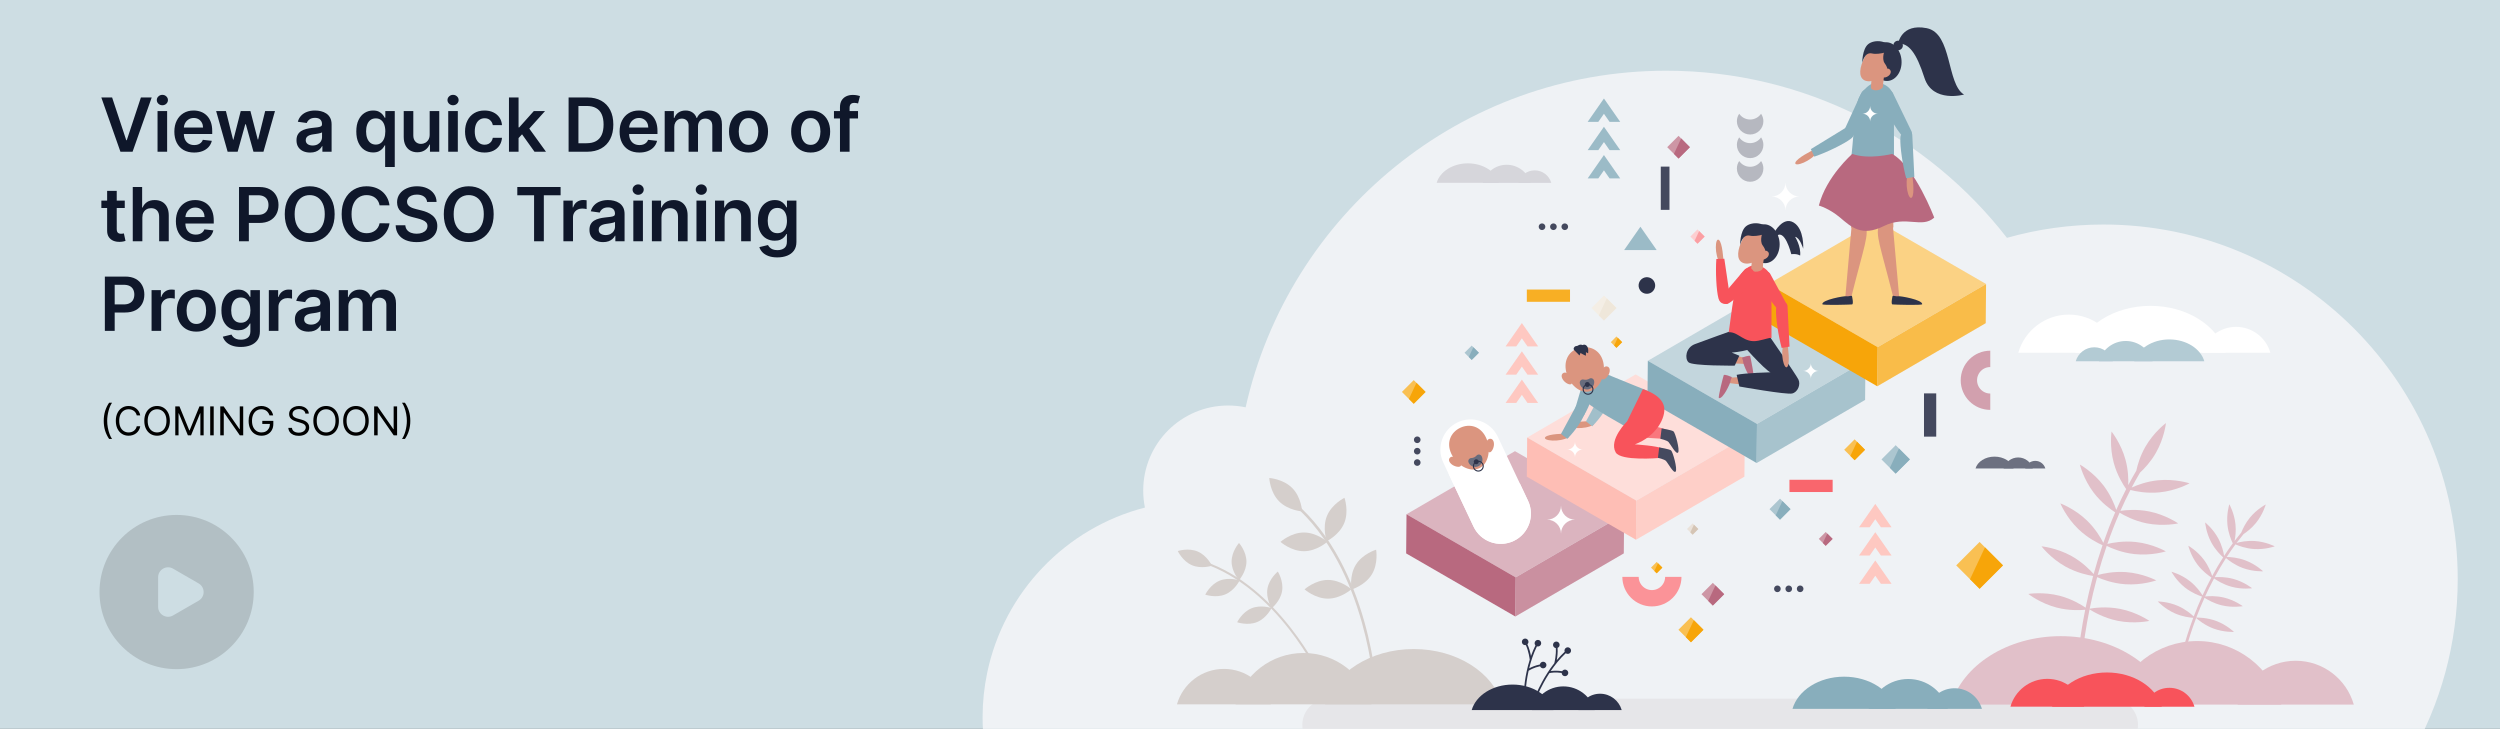 <svg width="1005" height="293" viewBox="0 0 1005 293" fill="none" xmlns="http://www.w3.org/2000/svg">
<rect x="0" y="0" width="1005" height="293" fill="#333333" stroke="none"/>
<g clip-path="url(#clip0_25958_10980)">
<rect width="1005" height="293" fill="#CDDDE3"/>
<g clip-path="url(#clip1_25958_10980)">
<path d="M845.575 90.262C832.128 90.262 819.122 92.13 806.791 95.611C775.085 54.739 725.532 28.43 669.836 28.43C587.225 28.43 518.125 86.296 500.747 163.746C498.476 163.27 496.124 163.016 493.71 163.016C474.856 163.016 459.572 178.317 459.572 197.194C459.572 199.54 459.809 201.828 460.258 204.042C428.421 212.234 403.637 238.023 396.854 270.435C395.642 276.228 395 282.229 395 288.381C395 304.692 399.48 319.954 407.274 333.005H946.958C963.878 315.836 976.481 294.39 983.001 270.435C986.26 258.462 988.002 245.864 988.002 232.856C988.002 154.103 924.236 90.262 845.575 90.262Z" fill="#EFF2F5"/>
<path d="M875.592 243.603C878.616 244.935 880.878 246.868 881.883 247.82C881.917 247.729 881.951 247.639 881.986 247.547C882.875 245.215 883.944 242.606 885.204 239.825C883.972 239.424 881.075 238.331 878.366 236.195C874.803 233.387 872.915 229.838 872.915 229.838C872.915 229.838 876.803 230.844 880.367 233.652C882.988 235.717 884.701 238.183 885.426 239.341C886.478 237.039 887.661 234.623 888.982 232.148C887.868 231.424 885.388 229.637 883.343 226.917C880.615 223.289 879.696 219.376 879.696 219.376C879.696 219.376 883.198 221.343 885.926 224.971C887.83 227.504 888.854 230.177 889.298 231.559C890.627 229.095 892.096 226.579 893.706 224.064C892.72 223.182 890.534 221.036 888.924 218.029C886.78 214.027 886.468 210.019 886.468 210.019C886.468 210.019 889.63 212.498 891.773 216.5C893.25 219.257 893.857 222.016 894.093 223.468C895.19 221.779 896.349 220.094 897.578 218.428C896.994 217.228 895.792 214.424 895.438 211.048C894.965 206.532 896.19 202.703 896.19 202.703C896.19 202.703 898.181 206.196 898.654 210.711C898.942 213.455 898.604 215.943 898.292 217.476C899.167 216.32 900.075 215.172 901.016 214.042C901.589 212.588 902.661 210.313 904.403 208.165C907.26 204.638 910.831 202.799 910.831 202.799C910.831 202.799 909.77 206.677 906.912 210.203C905.192 212.329 903.212 213.839 901.91 214.706C900.935 215.874 899.998 217.061 899.096 218.259C900.518 217.871 903.264 217.284 906.366 217.484C910.891 217.773 914.456 219.624 914.456 219.624C914.456 219.624 910.684 221.004 906.159 220.713C902.721 220.493 899.84 219.374 898.652 218.847C897.415 220.517 896.246 222.208 895.142 223.903C896.503 223.918 899.503 224.1 902.633 225.27C906.882 226.855 909.762 229.658 909.762 229.658C909.762 229.658 905.753 229.887 901.504 228.302C898.275 227.096 895.838 225.191 894.854 224.345C893.192 226.921 891.681 229.503 890.314 232.031C891.691 231.928 894.666 231.854 897.856 232.733C902.229 233.936 905.344 236.473 905.344 236.473C905.344 236.473 901.371 237.056 896.998 235.853C893.704 234.946 891.125 233.284 890.051 232.518C888.713 235.016 887.519 237.455 886.455 239.778C887.845 239.625 890.791 239.456 893.977 240.212C898.389 241.258 901.594 243.68 901.594 243.68C901.594 243.68 897.644 244.406 893.231 243.361C889.949 242.584 887.338 241.045 886.213 240.306C884.971 243.05 883.917 245.625 883.038 247.927C882.995 248.042 882.952 248.156 882.907 248.271C883.816 248.25 887.286 248.273 890.932 249.635C895.181 251.22 898.061 254.022 898.061 254.022C898.061 254.022 894.052 254.252 889.803 252.666C886.155 251.305 883.517 249.046 882.843 248.437C879.276 257.893 877.848 264.773 877.835 264.842L876.747 264.618C876.762 264.549 878.173 257.744 881.684 248.363C880.318 248.269 877.344 247.912 874.296 246.571C870.144 244.743 867.43 241.781 867.43 241.781C867.43 241.781 871.446 241.781 875.597 243.609L875.592 243.603Z" fill="#E1C0C9"/>
<path d="M848.943 301.965H534.068C528.248 301.965 523.531 297.243 523.531 291.416C523.531 285.59 528.248 280.867 534.068 280.867H848.943C854.762 280.867 859.479 285.59 859.479 291.416C859.479 297.243 854.762 301.965 848.943 301.965Z" fill="#E6E6E9"/>
<path d="M883.259 257.703C899.339 257.703 912.9 268.5 917.106 283.249H849.414C853.618 268.5 867.179 257.703 883.259 257.703Z" fill="#E1C0C9"/>
<path d="M922.873 265.625C933.969 265.625 943.328 273.076 946.231 283.255H899.516C902.418 273.076 911.775 265.625 922.873 265.625Z" fill="#E1C0C9"/>
<path d="M872.521 283.247C867.975 267.498 849.96 255.734 828.424 255.734C806.889 255.734 788.874 267.498 784.328 283.247H872.521Z" fill="#E1C0C9"/>
<path d="M872.098 276.5C876.881 276.5 880.914 279.712 882.165 284.098H862.031C863.282 279.712 867.316 276.5 872.098 276.5Z" fill="#F8535B"/>
<path d="M823.018 272.898C830.065 272.898 836.006 277.63 837.847 284.092H808.188C810.03 277.63 815.972 272.898 823.016 272.898H823.018Z" fill="#F8535B"/>
<path d="M869.045 284.097C866.77 276.219 857.759 270.336 846.987 270.336C836.216 270.336 827.205 276.221 824.93 284.097H869.043H869.045Z" fill="#F8535B"/>
<path d="M672.668 231.891C672.668 236.645 668.817 240.501 664.069 240.501C659.32 240.501 655.469 236.645 655.469 231.891" stroke="#FB9398" stroke-width="6.574" stroke-miterlimit="10"/>
<path d="M800.092 161.486C795.343 161.486 791.492 157.63 791.492 152.876C791.492 148.121 795.343 144.266 800.092 144.266" stroke="#D2A0AE" stroke-width="6.574" stroke-miterlimit="10"/>
<path d="M805.203 227.284L795.797 217.867L786.391 227.284L795.797 236.701L805.203 227.284Z" fill="#F9C053"/>
<path d="M805.202 227.281L797.961 220.031L791.953 232.85L795.797 236.698L805.202 227.281Z" fill="#F7A509"/>
<path d="M684.788 253.169L679.758 248.133L674.728 253.169L679.758 258.205L684.788 253.169Z" fill="#F9C053"/>
<path d="M684.789 253.167L680.915 249.289L677.703 256.144L679.758 258.204L684.789 253.167Z" fill="#F7A509"/>
<path d="M649.819 123.81L644.789 118.773L639.759 123.81L644.789 128.846L649.819 123.81Z" fill="#F4EEE5"/>
<path d="M649.812 123.808L645.939 119.93L642.727 126.785L644.782 128.844L649.812 123.808Z" fill="#EFE7DA"/>
<path d="M749.744 180.804L745.555 176.609L741.365 180.804L745.555 184.998L749.744 180.804Z" fill="#F9C053"/>
<path d="M749.746 180.809L746.519 177.578L743.844 183.29L745.555 185.003L749.746 180.809Z" fill="#F7A509"/>
<path d="M573.07 157.56L568.32 152.805L563.57 157.56L568.32 162.316L573.07 157.56Z" fill="#F9C053"/>
<path d="M573.074 157.56L569.417 153.898L566.383 160.374L568.323 162.317L573.074 157.56Z" fill="#F7A509"/>
<path d="M736.703 216.636L733.93 213.859L731.156 216.636L733.93 219.413L736.703 216.636Z" fill="#CD96A5"/>
<path d="M736.704 216.638L734.568 214.5L732.797 218.28L733.93 219.414L736.704 216.638Z" fill="#B8697F"/>
<path d="M767.772 184.685L762.062 178.969L756.353 184.685L762.062 190.4L767.772 184.685Z" fill="#ACC6D0"/>
<path d="M767.768 184.682L763.373 180.281L759.727 188.062L762.06 190.398L767.768 184.682Z" fill="#88AEBC"/>
<path d="M719.784 204.679L715.562 200.453L711.341 204.679L715.562 208.906L719.784 204.679Z" fill="#ACC6D0"/>
<path d="M719.781 204.676L716.532 201.422L713.836 207.175L715.56 208.902L719.781 204.676Z" fill="#88AEBC"/>
<path d="M668.265 228.182L665.984 225.898L663.704 228.182L665.984 230.465L668.265 228.182Z" fill="#F9C053"/>
<path d="M668.259 228.18L666.503 226.422L665.047 229.531L665.979 230.464L668.259 228.18Z" fill="#F7A509"/>
<path d="M652.093 137.549L649.812 135.266L647.532 137.549L649.813 139.832L652.093 137.549Z" fill="#F9C053"/>
<path d="M652.103 137.548L650.346 135.789L648.891 138.898L649.822 139.831L652.103 137.548Z" fill="#F7A509"/>
<path d="M693.116 238.864L688.555 234.297L683.993 238.864L688.555 243.43L693.116 238.864Z" fill="#CD96A5"/>
<path d="M693.122 238.869L689.609 235.352L686.695 241.569L688.559 243.437L693.122 238.869Z" fill="#B8697F"/>
<path d="M679.335 59.168L674.773 54.602L670.212 59.168L674.773 63.735L679.335 59.168Z" fill="#CD96A5"/>
<path d="M679.34 59.165L675.828 55.648L672.914 61.866L674.779 63.732L679.34 59.165Z" fill="#B8697F"/>
<path d="M594.503 141.804L591.625 138.922L588.747 141.804L591.625 144.686L594.503 141.804Z" fill="#ACC6D0"/>
<path d="M594.507 141.805L592.292 139.586L590.453 143.507L591.629 144.686L594.507 141.805Z" fill="#88AEBC"/>
<path d="M682.726 212.666L680.445 210.383L678.165 212.666L680.445 214.95L682.726 212.666Z" fill="#EAE2DA"/>
<path d="M682.73 212.665L680.973 210.906L679.516 214.015L680.447 214.95L682.73 212.665Z" fill="#D5C5B5"/>
<path d="M685.277 95.101L682.398 92.219L679.52 95.101L682.398 97.982L685.277 95.101Z" fill="#FDCFD1"/>
<path d="M685.28 95.102L683.064 92.883L681.227 96.806L682.403 97.983L685.28 95.102Z" fill="#FB9FA3"/>
<path d="M828.01 239.514C832.845 240.767 836.687 243.104 838.417 244.28C838.447 244.137 838.475 243.992 838.505 243.849C839.268 240.153 840.234 236.001 841.438 231.544C839.501 231.245 834.916 230.315 830.355 227.786C824.358 224.459 820.68 219.622 820.68 219.622C820.68 219.622 826.727 220.18 832.723 223.507C837.134 225.954 840.288 229.217 841.648 230.772C842.663 227.081 843.844 223.188 845.214 219.174C843.378 218.363 839.242 216.298 835.532 212.734C830.584 207.982 828.266 202.364 828.266 202.364C828.266 202.364 833.969 204.452 838.917 209.204C842.373 212.524 844.545 216.265 845.542 218.219C846.932 214.218 848.514 210.107 850.308 205.964C848.621 204.888 844.842 202.214 841.71 198.116C837.544 192.663 836.108 186.758 836.108 186.758C836.108 186.758 841.427 189.692 845.593 195.144C848.463 198.9 850.038 202.872 850.74 204.98C851.969 202.195 853.291 199.396 854.721 196.611C853.56 194.962 851.086 191.07 849.741 186.115C847.943 179.491 848.843 173.478 848.843 173.478C848.843 173.478 852.658 178.206 854.458 184.83C855.551 188.855 855.647 192.652 855.555 195.012C856.58 193.073 857.657 191.142 858.788 189.227C859.293 186.92 860.343 183.262 862.421 179.636C865.832 173.681 870.716 170.07 870.716 170.07C870.716 170.07 870.072 176.115 866.661 182.069C864.606 185.658 862.017 188.392 860.283 190C859.111 191.981 858.001 193.978 856.943 195.985C858.972 195.061 862.93 193.521 867.606 193.066C874.43 192.402 880.199 194.298 880.199 194.298C880.199 194.298 874.903 197.271 868.079 197.935C862.896 198.439 858.326 197.469 856.425 196.97C854.98 199.763 853.644 202.569 852.406 205.366C854.445 205.057 858.962 204.604 863.918 205.588C870.643 206.925 875.619 210.408 875.619 210.408C875.619 210.408 869.691 211.725 862.966 210.387C857.856 209.372 853.759 207.117 852.083 206.094C850.225 210.342 848.597 214.563 847.167 218.664C849.198 218.175 853.62 217.346 858.594 217.884C865.411 218.621 870.675 221.651 870.675 221.651C870.675 221.651 864.885 223.485 858.07 222.747C852.936 222.193 848.683 220.336 846.897 219.454C845.507 223.505 844.312 227.436 843.286 231.16C845.324 230.596 849.679 229.629 854.617 229.983C861.457 230.473 866.826 233.311 866.826 233.311C866.826 233.311 861.108 235.354 854.268 234.863C849.183 234.498 844.913 232.836 843.055 232.008C841.866 236.405 840.916 240.501 840.16 244.15C840.123 244.332 840.085 244.513 840.05 244.695C841.402 244.443 846.583 243.637 852.358 244.786C859.083 246.123 864.059 249.606 864.059 249.606C864.059 249.606 858.13 250.922 851.405 249.585C845.631 248.436 841.148 245.707 839.997 244.959C836.961 259.937 836.495 270.55 836.49 270.657L834.81 270.587C834.814 270.48 835.274 259.982 838.248 245.13C836.187 245.32 831.664 245.51 826.789 244.246C820.152 242.525 815.383 238.762 815.383 238.762C815.383 238.762 821.375 237.788 828.014 239.508L828.01 239.514Z" fill="#E1C0C9"/>
<path d="M501.068 225.751C501.07 229.883 498.088 233.233 498.088 233.233C498.088 233.233 495.103 229.885 495.102 225.755C495.1 221.623 498.081 218.273 498.081 218.273C498.081 218.273 501.066 221.621 501.068 225.751Z" fill="#D5CFCC"/>
<path d="M515.397 237.636C514.715 241.71 511.221 244.52 511.221 244.52C511.221 244.52 508.831 240.723 509.513 236.649C510.195 232.575 513.689 229.766 513.689 229.766C513.689 229.766 516.078 233.563 515.397 237.636Z" fill="#D5CFCC"/>
<path d="M481.511 221.726C485.303 223.353 487.203 227.417 487.203 227.417C487.203 227.417 482.953 228.843 479.161 227.214C475.368 225.587 473.469 221.523 473.469 221.523C473.469 221.523 477.718 220.097 481.511 221.726Z" fill="#D5CFCC"/>
<path d="M490.28 233.433C494.096 231.861 498.324 233.346 498.324 233.346C498.324 233.346 496.367 237.382 492.552 238.955C488.736 240.527 484.508 239.041 484.508 239.041C484.508 239.041 486.465 235.005 490.28 233.433Z" fill="#D5CFCC"/>
<path d="M503.109 244.534C506.924 242.962 511.152 244.448 511.152 244.448C511.152 244.448 509.195 248.484 505.38 250.056C501.564 251.629 497.336 250.143 497.336 250.143C497.336 250.143 499.293 246.107 503.109 244.534Z" fill="#D5CFCC"/>
<path d="M531.047 271.483L530.288 271.844C530.246 271.756 526.016 262.918 518.241 252.964C513.68 247.124 508.807 242.05 503.761 237.878C497.465 232.674 490.875 228.875 484.18 226.585L484.452 225.789C491.249 228.114 497.927 231.965 504.306 237.239C509.401 241.45 514.317 246.571 518.917 252.461C526.745 262.486 531.007 271.395 531.049 271.483H531.047Z" fill="#D5CFCC"/>
<path d="M540.391 210.262C538.424 215.078 533.352 217.561 533.352 217.561C533.352 217.561 531.468 212.233 533.435 207.416C535.402 202.6 540.474 200.117 540.474 200.117C540.474 200.117 542.358 205.445 540.391 210.262Z" fill="#D5CFCC"/>
<path d="M551.443 230.967C548.706 235.39 543.294 236.997 543.294 236.997C543.294 236.997 542.318 231.43 545.055 227.006C547.792 222.583 553.204 220.977 553.204 220.977C553.204 220.977 554.18 226.543 551.443 230.967Z" fill="#D5CFCC"/>
<path d="M519.522 196.226C523.168 199.935 523.444 205.581 523.444 205.581C523.444 205.581 517.811 205.212 514.165 201.503C510.518 197.794 510.242 192.148 510.242 192.148C510.242 192.148 515.876 192.517 519.522 196.226Z" fill="#D5CFCC"/>
<path d="M524.154 214.063C529.352 214.051 533.573 217.805 533.573 217.805C533.573 217.805 529.367 221.576 524.169 221.585C518.971 221.597 514.75 217.843 514.75 217.843C514.75 217.843 518.956 214.072 524.154 214.063Z" fill="#D5CFCC"/>
<path d="M533.834 233.133C539.031 233.122 543.252 236.875 543.252 236.875C543.252 236.875 539.046 240.646 533.849 240.656C528.651 240.667 524.43 236.913 524.43 236.913C524.43 236.913 528.636 233.142 533.834 233.133Z" fill="#D5CFCC"/>
<path d="M553.557 277.903L552.499 277.961C552.491 277.839 551.774 265.515 547.451 250.196C544.915 241.21 541.654 232.965 537.758 225.694C532.897 216.62 527.026 209.042 520.312 203.172L521.009 202.375C527.825 208.331 533.776 216.014 538.699 225.207C542.633 232.549 545.922 240.87 548.477 249.935C552.826 265.36 553.549 277.782 553.555 277.905L553.557 277.903Z" fill="#D5CFCC"/>
<path d="M898.903 131.398C905.456 131.398 910.982 135.799 912.695 141.808H885.109C886.823 135.797 892.349 131.398 898.901 131.398H898.903Z" fill="white"/>
<path d="M831.67 126.469C841.323 126.469 849.465 132.952 851.988 141.804H811.352C813.876 132.95 822.016 126.469 831.67 126.469Z" fill="white"/>
<path d="M894.728 141.809C891.612 131.016 879.266 122.953 864.509 122.953C849.751 122.953 837.404 131.016 834.289 141.809H894.728Z" fill="white"/>
<path d="M811.314 183.898C814.102 183.898 816.453 185.77 817.182 188.328H805.445C806.174 185.77 808.526 183.898 811.314 183.898Z" fill="#6C7080"/>
<path d="M818.181 185.266C820.105 185.266 821.728 186.558 822.231 188.322H814.133C814.636 186.558 816.259 185.266 818.183 185.266H818.181Z" fill="#6C7080"/>
<path d="M809.447 188.332C808.658 185.601 805.536 183.562 801.802 183.562C798.067 183.562 794.945 185.601 794.156 188.332H809.447Z" fill="#6C7080"/>
<path d="M605.694 66.234C610.27 66.234 614.128 69.308 615.325 73.503H596.062C597.259 69.308 601.118 66.234 605.694 66.234Z" fill="#D6D6DB"/>
<path d="M616.959 68.484C620.116 68.484 622.778 70.604 623.605 73.5H610.312C611.137 70.604 613.801 68.484 616.959 68.484Z" fill="#D6D6DB"/>
<path d="M602.64 73.493C601.346 69.012 596.221 65.664 590.093 65.664C583.966 65.664 578.839 69.012 577.547 73.493H602.642H602.64Z" fill="#D6D6DB"/>
<path d="M767.121 272.953C774.688 272.953 781.067 278.033 783.046 284.973H751.195C753.173 278.033 759.555 272.953 767.119 272.953H767.121Z" fill="#88AEBC"/>
<path d="M785.747 276.672C790.967 276.672 795.371 280.178 796.736 284.966H774.758C776.123 280.178 780.527 276.672 785.747 276.672Z" fill="#88AEBC"/>
<path d="M762.071 284.968C759.931 277.558 751.455 272.023 741.324 272.023C731.194 272.023 722.716 277.558 720.578 284.968H762.073H762.071Z" fill="#88AEBC"/>
<path d="M524.017 262.5C511.022 262.5 500.062 271.227 496.664 283.145H551.37C547.972 271.227 537.013 262.5 524.017 262.5Z" fill="#D5CFCC"/>
<path d="M492.008 268.898C483.04 268.898 475.477 274.921 473.133 283.145H510.885C508.541 274.921 500.978 268.898 492.01 268.898H492.008Z" fill="#D5CFCC"/>
<path d="M532.689 283.148C536.364 270.419 550.922 260.914 568.325 260.914C585.727 260.914 600.288 270.421 603.96 283.148H532.688H532.689Z" fill="#D5CFCC"/>
<path d="M628.474 275.93C634.463 275.93 639.514 279.951 641.081 285.444H615.867C617.434 279.951 622.485 275.93 628.474 275.93Z" fill="#2D334A"/>
<path d="M643.223 278.875C647.356 278.875 650.842 281.651 651.922 285.441H634.523C635.604 281.649 639.09 278.875 643.223 278.875Z" fill="#2D334A"/>
<path d="M624.473 285.443C622.78 279.577 616.07 275.195 608.049 275.195C600.028 275.195 593.318 279.577 591.625 285.443H624.475H624.473Z" fill="#2D334A"/>
<path d="M854.559 137.078C849.423 137.078 845.093 140.525 843.75 145.237H865.368C864.025 140.527 859.695 137.078 854.559 137.078Z" fill="#B3CBD4"/>
<path d="M841.905 139.609C838.362 139.609 835.373 141.988 834.445 145.238H849.363C848.436 141.988 845.448 139.609 841.903 139.609H841.905Z" fill="#B3CBD4"/>
<path d="M857.977 145.24C859.429 140.211 865.181 136.453 872.058 136.453C878.935 136.453 884.687 140.209 886.139 145.24H857.977Z" fill="#B3CBD4"/>
<path d="M665.216 115.799C664.647 117.552 662.767 118.511 661.016 117.942C660.278 117.701 659.682 117.229 659.28 116.631C658.728 115.809 658.546 114.75 658.875 113.736C659.444 111.983 661.324 111.024 663.075 111.594C663.505 111.733 663.886 111.951 664.21 112.228C665.205 113.078 665.645 114.475 665.216 115.799Z" fill="#2D334A"/>
<path d="M665.986 100.527H652.906L654.056 98.876L658.963 91.835L659.445 91.141L665.986 100.527Z" fill="#9BBBC7"/>
<path d="M753.386 209.409L753.869 208.717L756.125 211.955H760.408L753.869 202.57L753.386 203.262L748.48 210.304L747.328 211.955H751.613L753.386 209.409Z" fill="#FEC8C1"/>
<path d="M753.386 220.776L753.869 220.084L756.125 223.322H760.408L753.869 213.938L753.386 214.63L748.48 221.671L747.328 223.322H751.613L753.386 220.776Z" fill="#FEC8C1"/>
<path d="M753.386 232.143L753.869 231.451L756.125 234.689H760.408L753.869 225.305L753.386 225.997L748.48 233.038L747.328 234.689H751.613L753.386 232.143Z" fill="#FEC8C1"/>
<path d="M644.3 46.434L644.783 45.74L647.039 48.978H651.322L644.783 39.594L644.3 40.286L639.394 47.329L638.242 48.978H642.525L644.3 46.434Z" fill="#9BBBC7"/>
<path d="M644.3 57.801L644.783 57.107L647.039 60.346H651.322L644.783 50.961L644.3 51.655L639.394 58.696L638.242 60.346H642.525L644.3 57.801Z" fill="#9BBBC7"/>
<path d="M644.3 69.168L644.783 68.474L647.039 71.713H651.322L644.783 62.328L644.3 63.022L639.394 70.064L638.242 71.713H642.525L644.3 69.168Z" fill="#9BBBC7"/>
<path d="M611.308 136.698L611.791 136.006L614.047 139.244H618.332L611.791 129.859L611.308 130.551L606.402 137.593L605.25 139.244H609.535L611.308 136.698Z" fill="#FEC8C1"/>
<path d="M611.308 148.065L611.791 147.373L614.047 150.611H618.332L611.791 141.227L611.308 141.919L606.402 148.96L605.25 150.611H609.535L611.308 148.065Z" fill="#FEC8C1"/>
<path d="M611.308 159.432L611.791 158.74L614.047 161.979H618.332L611.791 152.594L611.308 153.286L606.402 160.329L605.25 161.979H609.535L611.308 159.432Z" fill="#FEC8C1"/>
<path d="M630.686 260.286C629.995 260.042 629.236 260.403 628.992 261.095C628.883 261.405 628.894 261.727 629.003 262.013C627.859 263.077 626.797 264.213 625.821 265.374C626.042 264.14 626.277 262.289 626.148 260.454C626.482 260.315 626.76 260.042 626.89 259.671C627.134 258.979 626.773 258.219 626.082 257.975C625.39 257.73 624.632 258.091 624.387 258.784C624.143 259.476 624.504 260.236 625.195 260.48C625.274 260.508 625.355 260.527 625.436 260.54C625.62 263.29 624.942 266.15 624.831 266.592C622.757 269.239 621.123 271.911 619.958 274.04C617.865 277.865 616.793 280.811 616.781 280.841L617.454 281.085C617.465 281.057 618.519 278.163 620.583 274.384C621.205 273.248 621.962 271.956 622.849 270.596C623.352 270.485 625.255 270.136 627.799 270.523C627.806 271.063 628.143 271.565 628.682 271.755C629.373 271.999 630.132 271.638 630.376 270.946C630.62 270.254 630.26 269.494 629.568 269.25C628.96 269.034 628.298 269.289 627.983 269.825C625.967 269.507 624.337 269.632 623.399 269.767C625.028 267.367 627.045 264.823 629.429 262.594C629.538 262.677 629.66 262.746 629.796 262.793C630.487 263.038 631.246 262.677 631.49 261.985C631.734 261.292 631.374 260.533 630.682 260.288L630.686 260.286Z" fill="#2D334A"/>
<path d="M614.506 269.644C614.938 269.362 616.595 268.364 619.112 267.829C619.309 268.332 619.801 268.683 620.37 268.672C621.103 268.659 621.685 268.051 621.672 267.318C621.659 266.584 621.052 266.001 620.32 266.014C619.673 266.028 619.146 266.5 619.038 267.113C617.04 267.527 615.558 268.217 614.729 268.676C615.409 265.857 616.401 262.761 617.849 259.836C617.979 259.876 618.118 259.897 618.263 259.895C618.995 259.881 619.578 259.274 619.564 258.541C619.551 257.807 618.945 257.224 618.212 257.237C617.479 257.25 616.897 257.858 616.91 258.591C616.916 258.92 617.042 259.218 617.244 259.445C616.548 260.844 615.954 262.283 615.449 263.712C615.221 262.481 614.791 260.664 614.025 258.992C614.29 258.744 614.451 258.39 614.444 257.999C614.43 257.265 613.824 256.682 613.091 256.696C612.358 256.709 611.776 257.316 611.789 258.05C611.802 258.783 612.409 259.366 613.142 259.353C613.226 259.353 613.309 259.342 613.388 259.325C614.526 261.832 614.898 264.749 614.951 265.202C613.94 268.411 613.352 271.487 613.01 273.891C612.398 278.209 612.43 281.344 612.43 281.376L613.146 281.367C613.146 281.337 613.114 278.256 613.718 273.993C613.901 272.71 614.154 271.233 614.506 269.648V269.644Z" fill="#2D334A"/>
<path d="M652.898 206.734L609.298 232.1L565.414 206.734L609.014 181.367L652.898 206.734Z" fill="#DBB4BF"/>
<path d="M652.907 206.734L652.764 222.47L609.164 247.838L609.307 232.1L652.907 206.734Z" fill="#CA90A0"/>
<path d="M609.3 232.1L609.157 247.838L565.273 222.47L565.416 206.734L609.3 232.1Z" fill="#B8697F"/>
<path d="M701.404 175.881L657.806 201.248L613.922 175.883L657.52 150.516L701.404 175.881Z" fill="#FEDEDA"/>
<path d="M701.397 175.883L701.255 191.621L657.656 216.988L657.799 201.25L701.397 175.883Z" fill="#FECFC8"/>
<path d="M657.808 201.248L657.665 216.986L613.781 191.619L613.924 175.883L657.808 201.248Z" fill="#FEBEB5"/>
<path d="M749.906 145.037L706.306 170.404L662.422 145.039L706.022 119.672L749.906 145.037Z" fill="#C3D6DD"/>
<path d="M749.915 145.031L749.77 160.769L706.172 186.136L706.315 170.398L749.915 145.031Z" fill="#A7C3CD"/>
<path d="M706.308 170.397L706.165 186.134L662.281 160.767L662.424 145.031L706.308 170.397Z" fill="#88AEBC"/>
<path d="M798.404 114.178L754.806 139.545L710.922 114.18L754.52 88.812L798.404 114.178Z" fill="#FBD284"/>
<path d="M798.405 114.18L798.262 129.918L754.664 155.285L754.807 139.547L798.405 114.18Z" fill="#F9BC49"/>
<path d="M754.808 139.545L754.665 155.283L710.781 129.916L710.924 114.18L754.808 139.545Z" fill="#F7A509"/>
<path d="M703.552 67.047C701.728 67.047 700.118 66.128 699.158 64.727C698.57 65.584 698.227 66.621 698.227 67.74C698.227 70.685 700.612 73.073 703.554 73.073C706.496 73.073 708.882 70.685 708.882 67.74C708.882 66.621 708.538 65.584 707.95 64.727C706.99 66.128 705.38 67.047 703.556 67.047H703.552Z" fill="#B6B8C0"/>
<path d="M703.552 57.54C701.728 57.54 700.118 56.62 699.158 55.219C698.57 56.076 698.227 57.113 698.227 58.232C698.227 61.177 700.612 63.565 703.554 63.565C706.496 63.565 708.882 61.177 708.882 58.232C708.882 57.113 708.538 56.076 707.95 55.219C706.99 56.62 705.38 57.54 703.556 57.54H703.552Z" fill="#B6B8C0"/>
<path d="M703.552 48.047C701.728 48.047 700.118 47.128 699.158 45.727C698.57 46.584 698.227 47.62 698.227 48.739C698.227 51.685 700.612 54.073 703.554 54.073C706.496 54.073 708.882 51.685 708.882 48.739C708.882 47.62 708.538 46.584 707.95 45.727C706.99 47.128 705.38 48.047 703.556 48.047H703.552Z" fill="#B6B8C0"/>
<path d="M671.131 66.977H667.633V84.362H671.131V66.977Z" fill="#44495E"/>
<path d="M778.365 158.141H773.445V175.526H778.365V158.141Z" fill="#44495E"/>
<path d="M736.727 197.793V192.867H719.362V197.793H736.727Z" fill="#F9666D"/>
<path d="M631.148 121.324V116.398H613.783V121.324H631.148Z" fill="#F8AF24"/>
<path d="M713.172 236.708C713.172 235.967 713.771 235.367 714.511 235.367C715.251 235.367 715.851 235.967 715.851 236.708C715.851 237.449 715.251 238.049 714.511 238.049C713.771 238.049 713.172 237.449 713.172 236.708Z" fill="#44495E"/>
<path d="M717.742 236.708C717.742 235.967 718.341 235.367 719.082 235.367C719.822 235.367 720.421 235.967 720.421 236.708C720.421 237.449 719.822 238.049 719.082 238.049C718.341 238.049 717.742 237.449 717.742 236.708Z" fill="#44495E"/>
<path d="M722.32 236.708C722.32 235.967 722.92 235.367 723.66 235.367C724.4 235.367 724.999 235.967 724.999 236.708C724.999 237.449 724.4 238.049 723.66 238.049C722.92 238.049 722.32 237.449 722.32 236.708Z" fill="#44495E"/>
<path d="M619.894 92.487C620.634 92.487 621.233 91.886 621.233 91.146C621.233 90.405 620.634 89.805 619.894 89.805C619.154 89.805 618.555 90.405 618.555 91.146C618.555 91.886 619.154 92.487 619.894 92.487Z" fill="#44495E"/>
<path d="M624.472 92.487C625.212 92.487 625.812 91.886 625.812 91.146C625.812 90.405 625.212 89.805 624.472 89.805C623.732 89.805 623.133 90.405 623.133 91.146C623.133 91.886 623.732 92.487 624.472 92.487Z" fill="#44495E"/>
<path d="M629.043 92.487C629.782 92.487 630.382 91.886 630.382 91.146C630.382 90.405 629.782 89.805 629.043 89.805C628.303 89.805 627.703 90.405 627.703 91.146C627.703 91.886 628.303 92.487 629.043 92.487Z" fill="#44495E"/>
<path d="M569.73 187.283C570.47 187.283 571.069 186.683 571.069 185.943C571.069 185.202 570.47 184.602 569.73 184.602C568.99 184.602 568.391 185.202 568.391 185.943C568.391 186.683 568.99 187.283 569.73 187.283Z" fill="#44495E"/>
<path d="M569.73 182.713C570.47 182.713 571.069 182.113 571.069 181.372C571.069 180.632 570.47 180.031 569.73 180.031C568.99 180.031 568.391 180.632 568.391 181.372C568.391 182.113 568.99 182.713 569.73 182.713Z" fill="#44495E"/>
<path d="M569.73 178.135C570.47 178.135 571.069 177.535 571.069 176.794C571.069 176.053 570.47 175.453 569.73 175.453C568.99 175.453 568.391 176.053 568.391 176.794C568.391 177.535 568.99 178.135 569.73 178.135Z" fill="#44495E"/>
<path d="M668.906 172.377C668.906 172.377 663.167 170.769 661.661 170.406L659.219 175.826L668.906 176.425V172.377Z" fill="#F9777D"/>
<path d="M639.608 169.289C639.608 169.289 632.351 169.297 631.211 170.728C630.073 172.159 636.98 172.934 640.741 170.673L639.608 169.289Z" fill="#DB957F"/>
<path d="M640.078 171.39C643.572 167.799 645.655 164.486 647.09 161.422C648.281 158.881 646.061 157.8 646.02 157.749C645.541 157.153 644.211 157.337 643.639 158.151L637.562 169.398L640.076 171.39H640.078Z" fill="#A1BFCA"/>
<path d="M641.096 155.687C641.404 153.284 639.249 152.4 639.172 152.375C637.872 151.969 636.589 152.684 636.394 153.504L632.708 165.993C632.612 166.197 633.078 167.66 633.448 167.867C633.572 167.936 633.698 167.981 633.816 168.008C634.724 168.314 635.648 168.168 636.044 167.782C638.105 165.768 640.793 158.064 641.097 155.687H641.096Z" fill="#88AEBC"/>
<path d="M629.569 174.32C629.569 174.32 622.312 174.328 621.172 175.759C620.034 177.19 626.941 177.965 630.702 175.705L629.569 174.32Z" fill="#DB957F"/>
<path d="M630.047 176.421C633.541 172.831 635.624 169.517 637.059 166.453C638.25 163.912 636.03 162.831 635.988 162.78C635.509 162.184 634.179 162.368 633.608 163.183L627.531 174.429L630.045 176.421H630.047Z" fill="#88AEBC"/>
<path d="M643.191 149.357C639.517 148.152 635.506 152 635.677 156.171C635.662 156.384 636.357 160.76 639.293 162.857C644.061 166.265 648.605 168.674 654.057 171.83C655.3 167.997 659.929 167.536 661.024 161.761C661.625 158.586 661.993 158.029 662.431 157.119C656.506 154.815 644.42 149.76 643.191 149.357Z" fill="#88AEBC"/>
<path d="M629.448 148.666C630.19 153.612 634.338 158.052 638.538 157.422C642.739 156.79 645.4 151.325 644.658 146.379C643.916 141.432 640.071 139.014 635.873 139.646C631.672 140.278 628.708 143.719 629.45 148.667L629.448 148.666Z" fill="#DB957F"/>
<path d="M628.32 152.661C629.144 153.914 630.919 154.865 631.599 154.416C632.279 153.966 632.165 152.588 631.34 151.335C630.516 150.083 629.368 149.563 628.616 149.879C627.634 150.293 627.497 151.408 628.32 152.661Z" fill="#DB957F"/>
<path d="M646.968 149.865C646.548 151.306 645.131 152.737 644.348 152.508C643.564 152.278 643.271 150.926 643.692 149.487C644.113 148.047 645.058 147.214 645.869 147.294C646.931 147.4 647.389 148.427 646.968 149.865Z" fill="#DB957F"/>
<path d="M637.813 152.637C638.219 152.577 638.592 152.434 638.921 152.229C639.637 151.781 640.599 152.163 640.796 152.985C640.828 153.115 640.85 153.248 640.864 153.383C641.008 154.843 640.016 156.206 638.585 156.515C636.928 156.87 635.339 155.753 635.091 154.1C635.08 154.03 635.072 153.961 635.066 153.893C634.999 153.032 635.801 152.351 636.635 152.573C637.007 152.673 637.407 152.699 637.813 152.637Z" fill="#686C7D"/>
<path d="M639.098 154.418C639.016 153.869 638.505 153.491 637.956 153.574C637.408 153.657 637.03 154.168 637.113 154.717C637.196 155.267 637.707 155.645 638.255 155.562C638.804 155.479 639.181 154.967 639.098 154.418Z" fill="#2D334A"/>
<path d="M640.34 156.226L640.118 156.26C640.071 155.944 639.942 155.66 639.756 155.428C639.57 155.195 639.326 155.015 639.049 154.902C638.771 154.789 638.46 154.748 638.14 154.795C637.825 154.842 637.541 154.971 637.31 155.158C637.077 155.344 636.897 155.588 636.784 155.865C636.671 156.143 636.63 156.455 636.677 156.775C636.724 157.091 636.853 157.375 637.039 157.606C637.225 157.839 637.47 158.02 637.746 158.133C638.026 158.246 638.336 158.287 638.655 158.24C638.972 158.193 639.254 158.063 639.485 157.877C639.718 157.691 639.899 157.446 640.011 157.17C640.124 156.89 640.165 156.579 640.118 156.26L640.34 156.226L640.562 156.192C640.622 156.593 640.569 156.986 640.428 157.337C640.287 157.685 640.06 157.992 639.769 158.227C639.478 158.462 639.121 158.626 638.724 158.684C638.324 158.744 637.932 158.691 637.58 158.55C637.233 158.409 636.927 158.182 636.692 157.89C636.457 157.599 636.294 157.241 636.235 156.845C636.175 156.444 636.228 156.051 636.371 155.699C636.512 155.351 636.739 155.045 637.03 154.81C637.321 154.575 637.678 154.411 638.074 154.353C638.475 154.292 638.867 154.345 639.219 154.488C639.566 154.629 639.872 154.857 640.107 155.148C640.342 155.44 640.505 155.797 640.564 156.194L640.342 156.228L640.34 156.226Z" fill="#2D334A"/>
<path d="M660.434 156.445C660.434 156.445 668.158 158.582 668.991 163.684C669.673 167.856 665.88 175.426 657.212 178.628C657.212 178.628 666.49 179.234 668.213 180.31L666.997 184.114C666.997 184.114 651.545 185.465 649.509 181.858C646.593 176.693 654.1 169.372 654.1 169.372L660.432 156.447L660.434 156.445Z" fill="#F8535B"/>
<path d="M666.492 184.031C666.492 184.031 669.075 184.636 669.742 185.304C670.409 185.972 672.827 190.561 673.617 189.56C674.408 188.56 672.468 181.575 671.76 181.05C671.051 180.525 666.999 179.859 666.999 179.859L666.492 184.033V184.031Z" fill="#454A5F"/>
<path d="M667.469 176.382C667.469 176.382 670.052 176.988 670.719 177.656C671.385 178.323 673.803 182.912 674.594 181.912C675.385 180.911 673.444 173.926 672.736 173.401C672.028 172.877 667.976 172.211 667.976 172.211L667.469 176.384V176.382Z" fill="#454A5F"/>
<path d="M633.812 139.292C633.812 139.292 632.852 140.68 634.144 141.304C635.437 141.928 637.477 143.019 637.477 143.019C637.477 143.019 637.973 140.296 636.641 139.045C635.309 137.795 633.812 139.292 633.812 139.292Z" fill="#2D334A"/>
<path d="M635.577 139.13C635.577 139.13 634.835 140.204 635.835 140.687C636.834 141.17 638.414 142.015 638.414 142.015C638.414 142.015 638.797 139.906 637.768 138.94C636.738 137.973 635.579 139.132 635.579 139.132L635.577 139.13Z" fill="#2D334A"/>
<path d="M633.149 139.277C633.149 139.277 632.112 140.069 632.914 140.838C633.716 141.608 634.956 142.898 634.956 142.898C634.956 142.898 635.972 141.013 635.29 139.772C634.608 138.533 633.149 139.276 633.149 139.276V139.277Z" fill="#2D334A"/>
<path d="M701.003 135.943C700.221 132.783 702.009 131.098 703.452 130.282C703.539 130.21 703.631 130.141 703.728 130.077C704.872 129.317 706.261 129.343 706.792 130.135L721.599 152.239C721.832 152.587 721.617 153.129 721.116 153.463C720.947 153.574 720.768 153.65 720.592 153.687C719.284 154.17 717.967 154.073 717.184 153.399C713.11 149.892 702.019 140.05 701.003 135.943Z" fill="#DB957F"/>
<path d="M679.988 140.064C679.211 140.672 678.818 141.411 678.805 142.697C678.79 144.11 679.432 145.31 680.223 145.345L702.243 146.335C702.591 146.35 702.871 145.87 702.878 145.25C702.884 144.629 702.615 144.089 702.268 144.031L701.317 143.873C686.278 140.068 682.802 138.293 679.99 140.064H679.988Z" fill="#DB957F"/>
<path d="M706.639 137.653C708.959 135.441 708.361 132.983 707.593 131.454C707.557 131.343 707.52 131.232 707.473 131.121C706.922 129.816 705.754 129.032 704.893 129.393L680.89 139.449C680.51 139.607 680.403 140.188 680.644 140.764C680.724 140.955 680.835 141.123 680.961 141.256C681.795 142.422 682.941 143.103 683.948 142.99C689.193 142.396 703.622 140.528 706.639 137.651V137.653Z" fill="#DB957F"/>
<path d="M700.452 143.693C700.452 143.693 703.402 142.6 703.584 143.191C703.764 143.781 705.476 152.425 704.995 152.553C703.351 152.995 700.67 146.134 700.727 145.412C700.785 144.688 700.022 143.843 700.452 143.693Z" fill="#B8697F"/>
<path d="M710.289 135.361C710.289 135.361 709.111 140.565 696.157 141.748L699.211 142.996L697.357 146.984C697.357 146.984 680.443 147.158 678.801 145.654C677.159 144.149 677.657 139.771 681.294 138.36C684.931 136.95 696.739 132.758 696.739 132.758L710.289 135.361Z" fill="#2D334A"/>
<path d="M721.41 152.033C722.182 152.778 722.496 153.581 722.286 154.85C722.055 156.244 721.119 157.304 720.221 157.19L695.183 153.996C694.788 153.946 694.555 153.421 694.657 152.808C694.758 152.195 695.156 151.715 695.558 151.724L696.659 151.747C714.308 150.846 718.542 149.755 721.41 152.033Z" fill="#DB957F"/>
<path d="M696.037 151.511C696.037 151.511 693.154 150.256 692.94 150.83C692.725 151.403 690.539 159.87 691.012 160.027C692.63 160.561 695.684 153.918 695.667 153.198C695.65 152.477 696.458 151.684 696.037 151.511Z" fill="#B8697F"/>
<path d="M699.56 137.572C699.56 137.572 709.293 148.622 711.711 149.667C711.711 149.667 701.646 149.908 698.133 150.681L699.219 155.37C699.219 155.37 718.096 158.738 720.431 158.189C722.764 157.64 723.932 154.518 722.971 152.573C722.009 150.628 710.721 134.268 710.721 134.268L709.036 133.062L699.562 137.571L699.56 137.572Z" fill="#2D334A"/>
<path d="M712.052 112.608C711.866 108.143 706.843 105.384 703.012 107.278C702.809 107.349 698.973 109.892 698.064 113.924C696.588 120.473 695.96 126.371 694.961 133.555C698.981 133.329 701.062 138.144 706.843 136.961C710.021 136.31 711.144 135.74 712.147 135.842C712.183 128.494 712.114 114.101 712.05 112.609L712.052 112.608Z" fill="#F8535B"/>
<path d="M709.794 105.794C713.146 105.595 715.657 101.935 715.401 97.621C715.145 93.307 712.219 89.971 708.867 90.17C705.515 90.37 703.004 94.029 703.26 98.343C703.516 102.658 706.442 105.993 709.794 105.794Z" fill="#2D334A"/>
<path d="M709.696 100.883C707.553 105.013 702.941 106.868 700.42 105.557C697.899 104.246 698.421 100.265 700.565 96.135C702.708 92.004 705.843 90.965 708.364 92.275C710.885 93.586 711.84 96.751 709.696 100.883Z" fill="#DB957F"/>
<path d="M709.672 100.114L705.062 99.281C704.947 99.913 703.967 105.939 704.018 108.243C704.13 108.961 705.263 109.379 706.546 109.176C707.699 108.993 708.575 108.371 708.659 107.726H708.665C708.635 106.343 709.274 102.322 709.67 100.114H709.672Z" fill="#DB957F"/>
<path d="M711.57 93.386C711.57 93.386 706.5 95.436 703.446 94.731C700.391 94.025 699.516 98.504 699.516 98.504C699.516 98.504 699.469 92.974 701.879 90.977C704.289 88.978 710.058 89.154 711.568 93.388L711.57 93.386Z" fill="#2D334A"/>
<path d="M708.629 93.039C708.629 93.039 707.222 96.752 708.565 98.604C709.908 100.457 709.895 101.606 709.895 101.606L711.492 99.827L713.496 94.243L708.629 93.039Z" fill="#2D334A"/>
<path d="M710.847 102.968C710.348 103.929 708.756 104.663 708.061 104.302C707.366 103.941 707.596 103.07 708.095 102.109C708.595 101.148 709.624 100.54 710.319 100.903C711.014 101.266 711.345 102.007 710.847 102.968Z" fill="#DB957F"/>
<path d="M707.409 113.104C706.523 110.649 708.484 109.389 708.557 109.352C709.773 108.723 711.24 109.265 711.634 110.091L718.354 122.52C718.498 122.716 718.382 124.315 718.055 124.587C717.946 124.679 717.829 124.747 717.717 124.792C716.875 125.255 715.906 125.247 715.414 124.907C712.85 123.133 708.287 115.533 707.409 113.105V113.104Z" fill="#F8535B"/>
<path d="M718.676 138.967C718.676 138.967 719.73 146.155 718.482 147.494C717.235 148.831 715.458 142.104 717.143 138.047L718.676 138.967Z" fill="#DB957F"/>
<path d="M716.23 139.873C714.898 135.042 713.764 127.543 713.98 124.168C714.158 121.367 716.625 121.491 716.685 121.467C717.391 121.175 718.467 121.978 718.576 122.968L719.392 139.341L716.23 139.875V139.873Z" fill="#F8535B"/>
<path d="M704.783 112.263C706.164 110.049 704.509 108.406 704.445 108.353C703.389 107.484 701.841 107.706 701.283 108.43L692.112 119.175C691.93 119.336 691.71 120.924 691.972 121.259C692.06 121.371 692.158 121.462 692.259 121.529C692.986 122.158 693.935 122.355 694.487 122.124C697.365 120.928 703.417 114.452 704.783 112.261V112.263Z" fill="#F8535B"/>
<path d="M692.824 104.765C692.824 104.765 692.459 97.509 690.975 96.439C689.491 95.369 689.059 102.316 691.499 105.965L692.824 104.763V104.765Z" fill="#DB957F"/>
<path d="M689.973 104.11C689.607 109.109 689.952 116.684 690.822 119.955C691.543 122.667 693.938 122.063 694.002 122.076C694.752 122.223 695.652 121.226 695.565 120.235L693.178 104.016L689.973 104.11Z" fill="#F8535B"/>
<path d="M713.258 93.507C713.258 93.507 716.707 86.822 721.05 89.46C725.391 92.097 724.893 99.981 724.893 99.981C724.893 99.981 723.578 95.497 721.628 95.198C721.628 95.198 724.071 99.048 723.659 102.746C723.659 102.746 722.571 101.901 720.096 102.18C720.096 102.18 717.357 90.952 713.726 95.332L713.26 93.507H713.258Z" fill="#2D334A"/>
<path d="M608.49 217.465C614.541 214.601 617.126 207.369 614.267 201.311L602.107 175.559C599.246 169.501 592.023 166.913 585.973 169.776C579.922 172.64 577.337 179.871 580.196 185.929L592.356 211.68C595.217 217.738 602.44 220.326 608.49 217.463V217.465Z" fill="white"/>
<path d="M611.012 194.419L614.266 201.31C617.127 207.368 614.54 214.6 608.489 217.464C602.439 220.328 595.216 217.738 592.355 211.681L582.258 190.297L611.01 194.419H611.012Z" fill="white"/>
<path d="M583.456 182.468C585.592 186.991 590.843 190.045 594.682 188.228C598.522 186.412 599.497 180.41 597.361 175.887C595.225 171.364 590.848 170.159 587.009 171.975C583.169 173.792 581.32 177.945 583.456 182.468Z" fill="#DB957F"/>
<path d="M583.531 186.625C584.681 187.586 586.655 187.985 587.178 187.358C587.7 186.732 587.191 185.446 586.041 184.483C584.891 183.522 583.642 183.356 583.013 183.875C582.19 184.554 582.38 185.662 583.529 186.623L583.531 186.625Z" fill="#DB957F"/>
<path d="M600.574 178.557C600.588 180.058 599.641 181.837 598.827 181.845C598.012 181.852 597.341 180.641 597.328 179.142C597.315 177.643 597.982 176.571 598.782 176.413C599.829 176.208 600.563 177.058 600.576 178.557H600.574Z" fill="#DB957F"/>
<path d="M592.614 183.856C592.986 183.681 593.301 183.436 593.557 183.145C594.113 182.509 595.144 182.597 595.571 183.327C595.638 183.442 595.698 183.562 595.749 183.69C596.309 185.046 595.751 186.637 594.468 187.346C592.984 188.166 591.141 187.553 590.427 186.043C590.397 185.979 590.369 185.915 590.345 185.851C590.031 185.046 590.604 184.162 591.466 184.134C591.851 184.121 592.24 184.03 592.612 183.856H592.614Z" fill="#686C7D"/>
<path d="M594.364 185.193C594.127 184.691 593.53 184.477 593.029 184.714C592.527 184.951 592.313 185.549 592.55 186.051C592.786 186.553 593.384 186.767 593.885 186.53C594.387 186.293 594.601 185.695 594.364 185.193Z" fill="#2D334A"/>
<path d="M596.065 186.561L595.862 186.657C595.725 186.368 595.521 186.135 595.275 185.965C595.028 185.796 594.743 185.693 594.446 185.666C594.147 185.638 593.837 185.689 593.544 185.826C593.255 185.963 593.022 186.168 592.853 186.415C592.684 186.661 592.581 186.947 592.554 187.244C592.526 187.543 592.577 187.853 592.714 188.147C592.851 188.437 593.056 188.67 593.302 188.839C593.548 189.008 593.834 189.112 594.131 189.138C594.429 189.166 594.739 189.115 595.032 188.978C595.321 188.841 595.554 188.636 595.723 188.39C595.893 188.143 595.996 187.857 596.022 187.56C596.05 187.259 596 186.951 595.862 186.657L596.065 186.561L596.268 186.466C596.441 186.832 596.505 187.223 596.469 187.601C596.435 187.974 596.306 188.333 596.094 188.643C595.881 188.952 595.586 189.211 595.226 189.383C594.859 189.556 594.469 189.619 594.091 189.584C593.719 189.55 593.36 189.42 593.05 189.208C592.742 188.995 592.483 188.7 592.312 188.339C592.139 187.972 592.075 187.581 592.111 187.203C592.145 186.83 592.275 186.471 592.487 186.161C592.699 185.852 592.994 185.593 593.355 185.422C593.721 185.249 594.112 185.185 594.489 185.22C594.861 185.254 595.22 185.384 595.53 185.597C595.838 185.809 596.097 186.104 596.268 186.466L596.065 186.561Z" fill="#2D334A"/>
<path d="M749.869 90.42C749.296 89.361 748.555 88.81 747.224 88.746C745.76 88.677 744.47 89.491 744.378 90.542L741.776 119.87C741.735 120.333 742.212 120.724 742.856 120.754C743.499 120.784 744.077 120.444 744.162 119.983L744.395 118.721C749.414 98.802 751.503 94.234 749.869 90.418V90.42Z" fill="#DB957F"/>
<path d="M753.194 63.761C752.061 60.37 749.48 59.888 747.709 60.001C747.589 59.988 747.468 59.979 747.343 59.977C745.874 59.962 744.643 60.821 744.626 61.874L744.164 91.212C744.157 91.674 744.664 92.047 745.308 92.052C745.524 92.054 745.729 92.015 745.909 91.945C747.363 91.605 748.488 90.723 748.8 89.628C750.423 83.935 754.665 68.167 753.194 63.759V63.761Z" fill="#DB957F"/>
<path d="M755.422 90.42C755.995 89.361 756.735 88.81 758.067 88.746C759.53 88.677 760.821 89.491 760.913 90.542L763.514 119.87C763.556 120.333 763.079 120.724 762.434 120.754C761.792 120.784 761.213 120.444 761.129 119.983L760.896 118.721C755.876 98.802 753.787 94.234 755.422 90.418V90.42Z" fill="#DB957F"/>
<path d="M752.102 63.761C753.235 60.37 755.816 59.888 757.587 60.001C757.707 59.988 757.828 59.979 757.953 59.977C759.422 59.962 760.653 60.821 760.67 61.874L761.132 91.212C761.139 91.674 760.632 92.047 759.988 92.052C759.772 92.054 759.567 92.015 759.387 91.945C757.933 91.605 756.807 90.723 756.496 89.628C754.873 83.935 750.631 68.167 752.102 63.759V63.761Z" fill="#DB957F"/>
<path d="M744.505 119.085C744.505 119.085 745.275 122.29 744.505 122.38C743.735 122.47 732.638 122.807 732.574 122.292C732.353 120.533 741.422 118.908 742.313 119.087C743.201 119.266 744.405 118.621 744.507 119.087L744.505 119.085Z" fill="#2D334A"/>
<path d="M760.795 119.085C760.795 119.085 760.025 122.29 760.795 122.38C761.566 122.47 772.662 122.807 772.726 122.292C772.948 120.533 763.878 118.908 762.988 119.087C762.097 119.266 760.895 118.621 760.794 119.087L760.795 119.085Z" fill="#2D334A"/>
<path d="M752.96 40.01C753.889 37.016 751.708 35.953 751.628 35.923C750.281 35.438 748.677 36.348 748.258 37.373L741.099 52.97C740.943 53.224 741.102 55.037 741.465 55.287C741.587 55.37 741.715 55.426 741.841 55.456C742.776 55.823 743.839 55.626 744.375 55.137C747.162 52.598 752.037 42.97 752.958 40.008L752.96 40.01Z" fill="#88AEBC"/>
<path d="M728.901 60.297C728.901 60.297 722.129 63.596 721.714 65.448C721.297 67.301 728.097 64.891 730.586 61.075L728.903 60.297H728.901Z" fill="#DB957F"/>
<path d="M729.353 62.974C734.269 61.293 741.353 57.883 744.118 55.722C746.412 53.93 744.862 51.887 744.849 51.821C744.685 51.047 743.369 50.59 742.457 51.075L727.961 59.95L729.353 62.974Z" fill="#88AEBC"/>
<path d="M745.078 59.172V63.608L757.294 61.792L756.588 59.172H745.078Z" fill="#3B3E54"/>
<path d="M761.28 39.518C761.086 34.886 755.875 32.024 751.9 33.987C751.69 34.06 747.709 36.699 746.766 40.884C745.233 47.679 745.068 57.022 744.031 64.477C748.203 64.244 749.877 66.016 755.877 64.788C759.174 64.112 760.341 63.522 761.383 63.625C761.419 56.001 761.347 41.066 761.284 39.516L761.28 39.518Z" fill="#88AEBC"/>
<path d="M758.781 32.548C762.118 32.376 764.644 28.754 764.423 24.459C764.202 20.163 761.317 16.821 757.98 16.993C754.643 17.165 752.117 20.787 752.338 25.082C752.559 29.378 755.444 32.721 758.781 32.548Z" fill="#2D334A"/>
<path d="M758.725 27.673C756.559 31.768 751.954 33.577 749.456 32.251C746.958 30.927 747.51 26.968 749.674 22.874C751.84 18.779 754.968 17.769 757.466 19.095C759.964 20.419 760.889 23.577 758.725 27.673Z" fill="#DB957F"/>
<path d="M758.009 26.855L753.226 25.992C753.108 26.649 752.092 32.9 752.142 35.292C752.261 36.037 753.435 36.47 754.767 36.259C755.963 36.069 756.873 35.424 756.959 34.755H756.965C756.933 33.319 757.596 29.148 758.007 26.855H758.009Z" fill="#DB957F"/>
<path d="M760.647 20.219C760.647 20.219 755.586 22.22 752.55 21.494C749.517 20.768 748.609 25.218 748.609 25.218C748.609 25.218 748.606 19.715 751.021 17.746C753.435 15.775 759.176 15.995 760.645 20.221L760.647 20.219Z" fill="#2D334A"/>
<path d="M757.722 19.852C757.722 19.852 756.294 23.534 757.615 25.39C758.938 27.245 758.915 28.388 758.915 28.388L760.517 26.632L762.556 21.089L757.72 19.852H757.722Z" fill="#2D334A"/>
<path d="M759.845 29.746C759.342 30.7 757.751 31.416 757.061 31.051C756.372 30.686 756.608 29.821 757.112 28.87C757.615 27.916 758.647 27.322 759.336 27.687C760.025 28.052 760.349 28.794 759.845 29.746Z" fill="#DB957F"/>
<path d="M756.378 40.272C755.384 37.299 757.543 36.189 757.624 36.159C758.961 35.646 760.582 36.522 761.024 37.538L768.513 52.978C768.675 53.229 768.555 55.045 768.196 55.303C768.076 55.389 767.948 55.448 767.824 55.48C766.896 55.865 765.829 55.69 765.282 55.215C762.442 52.736 757.363 43.214 756.38 40.272H756.378Z" fill="#88AEBC"/>
<path d="M764.393 19.627C765.139 18.88 765.139 17.667 764.393 16.92C763.646 16.172 762.435 16.172 761.688 16.92C760.941 17.667 760.941 18.88 761.688 19.627C762.435 20.375 763.646 20.375 764.393 19.627Z" fill="#2D334A"/>
<path d="M763.047 17.545C763.047 17.545 764.197 9.286 774.541 11.323C784.888 13.362 782.458 33.798 789.545 38.016C789.545 38.016 776.901 41.522 773.625 31.291C770.349 21.06 767.212 17.247 763.049 17.545H763.047Z" fill="#2D334A"/>
<path d="M744.624 61.875C744.624 61.875 734.14 70.963 731.18 82.638C731.18 82.638 735.269 83.725 739.716 87.47C744.162 91.214 748.357 95.329 757.293 90.879C766.229 86.43 772.625 91.987 777.558 87.47C777.558 87.47 769.933 67.226 760.672 61.875C760.672 61.875 751.161 64.262 744.626 61.875H744.624Z" fill="#B8697F"/>
<path d="M768.767 70.534C768.767 70.534 769.861 77.993 768.566 79.38C767.272 80.768 765.429 73.787 767.176 69.578L768.767 70.532V70.534Z" fill="#DB957F"/>
<path d="M766.292 71.679C764.91 66.665 763.732 58.884 763.958 55.38C764.143 52.473 766.702 52.602 766.766 52.578C767.498 52.277 768.616 53.108 768.729 54.135L769.574 71.126L766.294 71.679H766.292Z" fill="#88AEBC"/>
<path d="M712.141 78.996C715.246 78.996 717.763 76.476 717.763 73.367C717.763 76.476 720.28 78.996 723.385 78.996C720.28 78.996 717.763 81.516 717.763 84.625C717.763 81.516 715.246 78.996 712.141 78.996Z" fill="white"/>
<path d="M621.906 208.902C625.011 208.902 627.529 206.382 627.529 203.273C627.529 206.382 630.046 208.902 633.151 208.902C630.046 208.902 627.529 211.423 627.529 214.531C627.529 211.423 625.011 208.902 621.906 208.902Z" fill="white"/>
<path d="M748.68 45.718C750.402 45.718 751.8 44.318 751.8 42.594C751.8 44.318 753.198 45.718 754.92 45.718C753.198 45.718 751.8 47.117 751.8 48.842C751.8 47.117 750.402 45.718 748.68 45.718Z" fill="white"/>
<path d="M630.023 180.718C631.746 180.718 633.144 179.318 633.144 177.594C633.144 179.318 634.541 180.718 636.264 180.718C634.541 180.718 633.144 182.117 633.144 183.841C633.144 182.117 631.746 180.718 630.023 180.718Z" fill="white"/>
<path d="M724.844 149.124C726.566 149.124 727.964 147.725 727.964 146C727.964 147.725 729.362 149.124 731.084 149.124C729.362 149.124 727.964 150.523 727.964 152.248C727.964 150.523 726.566 149.124 724.844 149.124Z" fill="white"/>
</g>
<path d="M45.071 39.182L50.749 56.355H50.973L56.641 39.182H60.987L53.295 61H48.416L40.735 39.182H45.071ZM63.331 61V44.636H67.187V61H63.331ZM65.269 42.314C64.659 42.314 64.133 42.111 63.693 41.707C63.252 41.295 63.032 40.801 63.032 40.226C63.032 39.644 63.252 39.15 63.693 38.745C64.133 38.333 64.659 38.127 65.269 38.127C65.887 38.127 66.413 38.333 66.846 38.745C67.287 39.15 67.507 39.644 67.507 40.226C67.507 40.801 67.287 41.295 66.846 41.707C66.413 42.111 65.887 42.314 65.269 42.314ZM78.037 61.32C76.397 61.32 74.98 60.979 73.786 60.297C72.6 59.608 71.688 58.635 71.049 57.378C70.409 56.114 70.09 54.626 70.09 52.914C70.09 51.231 70.409 49.754 71.049 48.482C71.695 47.204 72.597 46.209 73.754 45.499C74.912 44.782 76.272 44.423 77.835 44.423C78.843 44.423 79.795 44.587 80.69 44.913C81.592 45.233 82.387 45.73 83.076 46.405C83.772 47.08 84.319 47.939 84.717 48.983C85.115 50.02 85.313 51.256 85.313 52.69V53.873H71.901V51.273H81.617C81.609 50.535 81.45 49.878 81.137 49.303C80.825 48.72 80.388 48.262 79.827 47.928C79.273 47.594 78.627 47.428 77.888 47.428C77.1 47.428 76.407 47.619 75.811 48.003C75.214 48.379 74.749 48.876 74.415 49.494C74.088 50.105 73.921 50.776 73.914 51.508V53.777C73.914 54.729 74.088 55.545 74.436 56.227C74.784 56.902 75.271 57.42 75.896 57.783C76.521 58.138 77.252 58.315 78.09 58.315C78.651 58.315 79.159 58.237 79.614 58.081C80.068 57.918 80.463 57.68 80.796 57.367C81.13 57.055 81.382 56.668 81.553 56.206L85.154 56.611C84.926 57.562 84.493 58.394 83.854 59.104C83.222 59.807 82.412 60.354 81.425 60.744C80.438 61.128 79.308 61.32 78.037 61.32ZM91.505 61L86.882 44.636H90.813L93.689 56.142H93.838L96.779 44.636H100.667L103.607 56.078H103.767L106.601 44.636H110.543L105.909 61H101.892L98.824 49.942H98.6L95.532 61H91.505ZM124.666 61.33C123.629 61.33 122.695 61.146 121.864 60.776C121.04 60.4 120.387 59.846 119.904 59.114C119.428 58.383 119.19 57.481 119.19 56.408C119.19 55.485 119.36 54.722 119.701 54.118C120.042 53.514 120.507 53.031 121.097 52.669C121.686 52.307 122.35 52.033 123.089 51.849C123.835 51.657 124.605 51.519 125.401 51.433C126.36 51.334 127.137 51.245 127.734 51.167C128.331 51.082 128.764 50.954 129.034 50.783C129.311 50.606 129.449 50.332 129.449 49.963V49.899C129.449 49.097 129.211 48.475 128.735 48.035C128.259 47.594 127.574 47.374 126.679 47.374C125.735 47.374 124.985 47.58 124.431 47.992C123.884 48.404 123.515 48.891 123.323 49.452L119.723 48.94C120.007 47.946 120.475 47.115 121.129 46.447C121.782 45.773 122.581 45.269 123.526 44.935C124.47 44.594 125.514 44.423 126.658 44.423C127.446 44.423 128.231 44.516 129.012 44.7C129.794 44.885 130.507 45.19 131.154 45.617C131.8 46.035 132.318 46.607 132.709 47.332C133.107 48.056 133.306 48.962 133.306 50.048V61H129.598V58.752H129.47C129.236 59.207 128.906 59.633 128.48 60.031C128.061 60.421 127.531 60.737 126.892 60.979C126.26 61.213 125.518 61.33 124.666 61.33ZM125.667 58.496C126.441 58.496 127.112 58.344 127.681 58.038C128.249 57.726 128.686 57.314 128.991 56.803C129.304 56.291 129.46 55.734 129.46 55.13V53.202C129.339 53.301 129.133 53.394 128.842 53.479C128.558 53.564 128.238 53.639 127.883 53.702C127.528 53.766 127.176 53.823 126.828 53.873C126.48 53.923 126.179 53.965 125.923 54.001C125.348 54.079 124.833 54.207 124.378 54.384C123.924 54.562 123.565 54.81 123.302 55.13C123.039 55.443 122.908 55.847 122.908 56.344C122.908 57.055 123.167 57.591 123.686 57.953C124.204 58.315 124.865 58.496 125.667 58.496ZM154.825 67.136V58.422H154.665C154.466 58.82 154.178 59.242 153.802 59.69C153.425 60.13 152.928 60.506 152.31 60.819C151.693 61.131 150.915 61.288 149.977 61.288C148.692 61.288 147.541 60.957 146.526 60.297C145.51 59.636 144.707 58.678 144.118 57.42C143.528 56.163 143.234 54.636 143.234 52.84C143.234 51.021 143.532 49.487 144.129 48.237C144.732 46.98 145.546 46.032 146.568 45.393C147.591 44.746 148.731 44.423 149.988 44.423C150.947 44.423 151.735 44.587 152.353 44.913C152.971 45.233 153.461 45.62 153.823 46.075C154.185 46.522 154.466 46.945 154.665 47.342H154.899V44.636H158.692V67.136H154.825ZM151.053 58.124C151.87 58.124 152.566 57.903 153.141 57.463C153.717 57.016 154.153 56.394 154.452 55.599C154.75 54.803 154.899 53.876 154.899 52.818C154.899 51.76 154.75 50.84 154.452 50.059C154.161 49.278 153.727 48.67 153.152 48.237C152.584 47.804 151.884 47.587 151.053 47.587C150.194 47.587 149.477 47.811 148.901 48.258C148.326 48.706 147.893 49.324 147.602 50.112C147.31 50.901 147.165 51.803 147.165 52.818C147.165 53.841 147.31 54.754 147.602 55.556C147.9 56.352 148.337 56.98 148.912 57.442C149.494 57.896 150.208 58.124 151.053 58.124ZM172.725 54.118V44.636H176.581V61H172.842V58.092H172.671C172.302 59.008 171.695 59.757 170.85 60.34C170.012 60.922 168.978 61.213 167.749 61.213C166.677 61.213 165.729 60.975 164.905 60.499C164.088 60.016 163.449 59.317 162.987 58.401C162.526 57.477 162.295 56.362 162.295 55.055V44.636H166.151V54.459C166.151 55.496 166.436 56.32 167.004 56.93C167.572 57.541 168.318 57.847 169.241 57.847C169.809 57.847 170.36 57.708 170.892 57.431C171.425 57.154 171.862 56.742 172.203 56.195C172.551 55.641 172.725 54.949 172.725 54.118ZM180.187 61V44.636H184.043V61H180.187ZM182.126 42.314C181.515 42.314 180.989 42.111 180.549 41.707C180.109 41.295 179.889 40.801 179.889 40.226C179.889 39.644 180.109 39.15 180.549 38.745C180.989 38.333 181.515 38.127 182.126 38.127C182.744 38.127 183.269 38.333 183.702 38.745C184.143 39.15 184.363 39.644 184.363 40.226C184.363 40.801 184.143 41.295 183.702 41.707C183.269 42.111 182.744 42.314 182.126 42.314ZM194.787 61.32C193.153 61.32 191.751 60.961 190.579 60.244C189.414 59.526 188.516 58.535 187.883 57.271C187.258 56 186.946 54.537 186.946 52.882C186.946 51.22 187.266 49.754 187.905 48.482C188.544 47.204 189.446 46.209 190.611 45.499C191.783 44.782 193.168 44.423 194.766 44.423C196.094 44.423 197.269 44.668 198.292 45.158C199.322 45.641 200.142 46.327 200.753 47.215C201.364 48.095 201.712 49.125 201.797 50.304H198.111C197.962 49.516 197.606 48.859 197.045 48.333C196.491 47.8 195.749 47.534 194.819 47.534C194.03 47.534 193.338 47.747 192.741 48.173C192.145 48.592 191.68 49.196 191.346 49.984C191.019 50.773 190.856 51.717 190.856 52.818C190.856 53.933 191.019 54.892 191.346 55.695C191.673 56.49 192.131 57.104 192.72 57.538C193.317 57.964 194.016 58.177 194.819 58.177C195.387 58.177 195.895 58.07 196.342 57.857C196.797 57.637 197.177 57.321 197.482 56.909C197.788 56.497 197.997 55.996 198.111 55.407H201.797C201.705 56.565 201.364 57.591 200.774 58.486C200.185 59.374 199.382 60.07 198.366 60.574C197.351 61.071 196.158 61.32 194.787 61.32ZM208.119 55.865L208.109 51.209H208.726L214.607 44.636H219.114L211.88 52.69H211.081L208.119 55.865ZM204.604 61V39.182H208.46V61H204.604ZM214.873 61L209.547 53.553L212.146 50.837L219.486 61H214.873ZM235.969 61H228.576V39.182H236.118C238.284 39.182 240.145 39.619 241.701 40.492C243.263 41.359 244.463 42.605 245.301 44.231C246.139 45.858 246.558 47.804 246.558 50.07C246.558 52.342 246.136 54.295 245.291 55.929C244.453 57.562 243.242 58.816 241.658 59.69C240.081 60.563 238.185 61 235.969 61ZM232.528 57.58H235.777C237.297 57.58 238.565 57.303 239.58 56.749C240.596 56.188 241.36 55.354 241.871 54.246C242.382 53.131 242.638 51.739 242.638 50.07C242.638 48.401 242.382 47.016 241.871 45.915C241.36 44.807 240.603 43.979 239.602 43.432C238.607 42.879 237.372 42.602 235.894 42.602H232.528V57.58ZM257.028 61.32C255.387 61.32 253.97 60.979 252.777 60.297C251.591 59.608 250.678 58.635 250.039 57.378C249.4 56.114 249.08 54.626 249.08 52.914C249.08 51.231 249.4 49.754 250.039 48.482C250.685 47.204 251.587 46.209 252.745 45.499C253.903 44.782 255.263 44.423 256.825 44.423C257.834 44.423 258.785 44.587 259.68 44.913C260.582 45.233 261.378 45.73 262.067 46.405C262.763 47.08 263.31 47.939 263.707 48.983C264.105 50.02 264.304 51.256 264.304 52.69V53.873H250.891V51.273H260.607C260.6 50.535 260.44 49.878 260.128 49.303C259.815 48.72 259.379 48.262 258.817 47.928C258.263 47.594 257.617 47.428 256.879 47.428C256.09 47.428 255.398 47.619 254.801 48.003C254.205 48.379 253.739 48.876 253.405 49.494C253.079 50.105 252.912 50.776 252.905 51.508V53.777C252.905 54.729 253.079 55.545 253.427 56.227C253.775 56.902 254.261 57.42 254.886 57.783C255.511 58.138 256.243 58.315 257.081 58.315C257.642 58.315 258.15 58.237 258.604 58.081C259.059 57.918 259.453 57.68 259.787 57.367C260.121 57.055 260.373 56.668 260.543 56.206L264.144 56.611C263.917 57.562 263.484 58.394 262.844 59.104C262.212 59.807 261.403 60.354 260.415 60.744C259.428 61.128 258.299 61.32 257.028 61.32ZM267.207 61V44.636H270.893V47.417H271.084C271.425 46.479 271.99 45.748 272.778 45.222C273.567 44.69 274.508 44.423 275.601 44.423C276.709 44.423 277.643 44.693 278.403 45.233C279.17 45.766 279.71 46.494 280.023 47.417H280.193C280.555 46.508 281.166 45.783 282.025 45.244C282.892 44.697 283.918 44.423 285.104 44.423C286.61 44.423 287.839 44.899 288.79 45.851C289.742 46.803 290.218 48.191 290.218 50.016V61H286.351V50.613C286.351 49.597 286.081 48.855 285.541 48.386C285.001 47.91 284.341 47.673 283.56 47.673C282.629 47.673 281.901 47.964 281.376 48.546C280.857 49.121 280.598 49.871 280.598 50.794V61H276.816V50.453C276.816 49.608 276.56 48.933 276.049 48.429C275.545 47.925 274.884 47.673 274.067 47.673C273.513 47.673 273.009 47.815 272.555 48.099C272.1 48.376 271.738 48.77 271.468 49.281C271.198 49.785 271.063 50.375 271.063 51.05V61H267.207ZM300.908 61.32C299.31 61.32 297.925 60.968 296.753 60.265C295.581 59.562 294.672 58.578 294.026 57.314C293.387 56.05 293.067 54.572 293.067 52.882C293.067 51.192 293.387 49.711 294.026 48.44C294.672 47.168 295.581 46.181 296.753 45.478C297.925 44.775 299.31 44.423 300.908 44.423C302.506 44.423 303.891 44.775 305.063 45.478C306.235 46.181 307.14 47.168 307.78 48.44C308.426 49.711 308.749 51.192 308.749 52.882C308.749 54.572 308.426 56.05 307.78 57.314C307.14 58.578 306.235 59.562 305.063 60.265C303.891 60.968 302.506 61.32 300.908 61.32ZM300.929 58.23C301.796 58.23 302.52 57.992 303.103 57.516C303.685 57.033 304.118 56.387 304.402 55.577C304.694 54.768 304.839 53.866 304.839 52.871C304.839 51.87 304.694 50.965 304.402 50.155C304.118 49.338 303.685 48.688 303.103 48.205C302.52 47.722 301.796 47.481 300.929 47.481C300.042 47.481 299.303 47.722 298.714 48.205C298.131 48.688 297.694 49.338 297.403 50.155C297.119 50.965 296.977 51.87 296.977 52.871C296.977 53.866 297.119 54.768 297.403 55.577C297.694 56.387 298.131 57.033 298.714 57.516C299.303 57.992 300.042 58.23 300.929 58.23ZM325.881 61.32C324.283 61.32 322.899 60.968 321.727 60.265C320.555 59.562 319.646 58.578 318.999 57.314C318.36 56.05 318.041 54.572 318.041 52.882C318.041 51.192 318.36 49.711 318.999 48.44C319.646 47.168 320.555 46.181 321.727 45.478C322.899 44.775 324.283 44.423 325.881 44.423C327.48 44.423 328.864 44.775 330.036 45.478C331.208 46.181 332.114 47.168 332.753 48.44C333.399 49.711 333.722 51.192 333.722 52.882C333.722 54.572 333.399 56.05 332.753 57.314C332.114 58.578 331.208 59.562 330.036 60.265C328.864 60.968 327.48 61.32 325.881 61.32ZM325.903 58.23C326.769 58.23 327.494 57.992 328.076 57.516C328.658 57.033 329.092 56.387 329.376 55.577C329.667 54.768 329.813 53.866 329.813 52.871C329.813 51.87 329.667 50.965 329.376 50.155C329.092 49.338 328.658 48.688 328.076 48.205C327.494 47.722 326.769 47.481 325.903 47.481C325.015 47.481 324.276 47.722 323.687 48.205C323.105 48.688 322.668 49.338 322.377 50.155C322.092 50.965 321.95 51.87 321.95 52.871C321.95 53.866 322.092 54.768 322.377 55.577C322.668 56.387 323.105 57.033 323.687 57.516C324.276 57.992 325.015 58.23 325.903 58.23ZM344.924 44.636V47.619H335.251V44.636H344.924ZM337.669 61V43.092C337.669 41.991 337.896 41.075 338.351 40.343C338.813 39.611 339.43 39.065 340.205 38.702C340.979 38.34 341.838 38.159 342.783 38.159C343.45 38.159 344.043 38.212 344.562 38.319C345.08 38.425 345.464 38.521 345.712 38.606L344.945 41.59C344.782 41.54 344.576 41.49 344.327 41.44C344.079 41.383 343.802 41.355 343.496 41.355C342.779 41.355 342.271 41.529 341.973 41.877C341.682 42.218 341.536 42.708 341.536 43.347V61H337.669ZM50.153 80.636V83.619H40.746V80.636H50.153ZM43.068 76.716H46.925V92.078C46.925 92.597 47.003 92.994 47.159 93.271C47.322 93.541 47.535 93.726 47.798 93.825C48.061 93.925 48.352 93.974 48.672 93.974C48.913 93.974 49.133 93.957 49.332 93.921C49.538 93.886 49.695 93.854 49.801 93.825L50.451 96.84C50.245 96.911 49.95 96.989 49.567 97.075C49.19 97.16 48.729 97.21 48.182 97.224C47.216 97.252 46.346 97.106 45.572 96.787C44.798 96.46 44.183 95.956 43.729 95.274C43.281 94.592 43.061 93.74 43.068 92.717V76.716ZM57.226 87.412V97H53.37V75.182H57.141V83.417H57.333C57.716 82.494 58.309 81.766 59.112 81.233C59.921 80.693 60.951 80.423 62.201 80.423C63.338 80.423 64.328 80.661 65.174 81.137C66.019 81.613 66.672 82.309 67.134 83.225C67.603 84.141 67.837 85.26 67.837 86.581V97H63.98V87.178C63.98 86.077 63.696 85.221 63.128 84.61C62.567 83.992 61.779 83.683 60.763 83.683C60.081 83.683 59.47 83.832 58.931 84.131C58.398 84.422 57.979 84.844 57.674 85.398C57.375 85.952 57.226 86.624 57.226 87.412ZM78.652 97.32C77.012 97.32 75.595 96.979 74.402 96.297C73.216 95.608 72.303 94.635 71.664 93.378C71.025 92.114 70.705 90.626 70.705 88.914C70.705 87.231 71.025 85.754 71.664 84.482C72.31 83.204 73.212 82.21 74.37 81.499C75.527 80.782 76.887 80.423 78.45 80.423C79.458 80.423 80.41 80.587 81.305 80.913C82.207 81.233 83.002 81.73 83.691 82.405C84.387 83.079 84.934 83.939 85.332 84.983C85.73 86.02 85.929 87.256 85.929 88.69V89.873H72.516V87.273H82.232C82.225 86.535 82.065 85.878 81.752 85.303C81.44 84.72 81.003 84.262 80.442 83.928C79.888 83.594 79.242 83.428 78.503 83.428C77.715 83.428 77.022 83.619 76.426 84.003C75.829 84.379 75.364 84.876 75.03 85.494C74.704 86.105 74.537 86.776 74.529 87.508V89.777C74.529 90.729 74.704 91.546 75.052 92.227C75.4 92.902 75.886 93.421 76.511 93.783C77.136 94.138 77.868 94.315 78.706 94.315C79.267 94.315 79.775 94.237 80.229 94.081C80.684 93.918 81.078 93.68 81.412 93.367C81.745 93.055 81.998 92.668 82.168 92.206L85.769 92.611C85.541 93.562 85.108 94.394 84.469 95.104C83.837 95.807 83.027 96.354 82.04 96.744C81.053 97.128 79.924 97.32 78.652 97.32ZM96.083 97V75.182H104.265C105.941 75.182 107.347 75.494 108.484 76.119C109.627 76.744 110.49 77.604 111.072 78.697C111.662 79.784 111.957 81.02 111.957 82.405C111.957 83.804 111.662 85.047 111.072 86.133C110.483 87.22 109.613 88.076 108.462 88.701C107.312 89.319 105.895 89.628 104.212 89.628H98.789V86.379H103.679C104.659 86.379 105.462 86.208 106.087 85.867C106.712 85.526 107.173 85.058 107.472 84.461C107.777 83.864 107.93 83.179 107.93 82.405C107.93 81.631 107.777 80.949 107.472 80.359C107.173 79.77 106.708 79.312 106.076 78.985C105.451 78.651 104.645 78.484 103.658 78.484H100.035V97H96.083ZM134.525 86.091C134.525 88.442 134.085 90.455 133.204 92.131C132.331 93.8 131.138 95.079 129.625 95.967C128.119 96.854 126.411 97.298 124.501 97.298C122.59 97.298 120.878 96.854 119.366 95.967C117.86 95.072 116.667 93.79 115.786 92.121C114.913 90.445 114.476 88.435 114.476 86.091C114.476 83.74 114.913 81.73 115.786 80.061C116.667 78.385 117.86 77.103 119.366 76.215C120.878 75.327 122.59 74.883 124.501 74.883C126.411 74.883 128.119 75.327 129.625 76.215C131.138 77.103 132.331 78.385 133.204 80.061C134.085 81.73 134.525 83.74 134.525 86.091ZM130.552 86.091C130.552 84.436 130.293 83.04 129.774 81.904C129.263 80.761 128.552 79.898 127.643 79.315C126.734 78.726 125.687 78.431 124.501 78.431C123.315 78.431 122.267 78.726 121.358 79.315C120.449 79.898 119.735 80.761 119.217 81.904C118.705 83.04 118.449 84.436 118.449 86.091C118.449 87.746 118.705 89.145 119.217 90.288C119.735 91.425 120.449 92.288 121.358 92.877C122.267 93.46 123.315 93.751 124.501 93.751C125.687 93.751 126.734 93.46 127.643 92.877C128.552 92.288 129.263 91.425 129.774 90.288C130.293 89.145 130.552 87.746 130.552 86.091ZM156.578 82.543H152.593C152.48 81.89 152.27 81.311 151.965 80.807C151.659 80.296 151.279 79.862 150.825 79.507C150.37 79.152 149.852 78.886 149.269 78.708C148.694 78.523 148.073 78.431 147.405 78.431C146.219 78.431 145.168 78.729 144.252 79.326C143.335 79.915 142.618 80.782 142.1 81.925C141.581 83.062 141.322 84.45 141.322 86.091C141.322 87.76 141.581 89.166 142.1 90.31C142.625 91.446 143.342 92.305 144.252 92.888C145.168 93.463 146.215 93.751 147.394 93.751C148.048 93.751 148.659 93.665 149.227 93.495C149.802 93.317 150.317 93.058 150.771 92.717C151.233 92.376 151.62 91.957 151.933 91.46C152.252 90.963 152.472 90.395 152.593 89.756L156.578 89.777C156.428 90.814 156.105 91.787 155.608 92.696C155.118 93.605 154.475 94.408 153.68 95.104C152.884 95.793 151.954 96.332 150.889 96.723C149.823 97.106 148.641 97.298 147.341 97.298C145.423 97.298 143.712 96.854 142.206 95.967C140.7 95.079 139.514 93.797 138.648 92.121C137.781 90.445 137.348 88.435 137.348 86.091C137.348 83.74 137.785 81.73 138.659 80.061C139.532 78.385 140.722 77.103 142.227 76.215C143.733 75.327 145.438 74.883 147.341 74.883C148.556 74.883 149.685 75.054 150.729 75.395C151.773 75.736 152.703 76.237 153.52 76.897C154.337 77.55 155.008 78.353 155.534 79.305C156.066 80.249 156.414 81.329 156.578 82.543ZM171.694 81.18C171.595 80.249 171.176 79.525 170.437 79.006C169.706 78.488 168.754 78.229 167.582 78.229C166.758 78.229 166.052 78.353 165.462 78.602C164.873 78.85 164.422 79.188 164.109 79.614C163.797 80.04 163.637 80.526 163.63 81.073C163.63 81.528 163.733 81.922 163.939 82.256C164.152 82.59 164.439 82.874 164.802 83.108C165.164 83.335 165.565 83.527 166.005 83.683C166.446 83.84 166.89 83.971 167.337 84.077L169.383 84.589C170.206 84.781 170.998 85.04 171.758 85.367C172.525 85.693 173.211 86.105 173.814 86.602C174.425 87.099 174.908 87.7 175.263 88.403C175.618 89.106 175.796 89.93 175.796 90.874C175.796 92.153 175.469 93.278 174.816 94.251C174.162 95.217 173.218 95.974 171.982 96.521C170.753 97.06 169.265 97.33 167.518 97.33C165.821 97.33 164.347 97.067 163.097 96.542C161.854 96.016 160.881 95.249 160.178 94.241C159.482 93.232 159.106 92.004 159.049 90.555H162.937C162.994 91.315 163.228 91.947 163.64 92.451C164.052 92.955 164.588 93.332 165.249 93.58C165.917 93.829 166.662 93.953 167.486 93.953C168.346 93.953 169.098 93.825 169.745 93.57C170.398 93.307 170.91 92.945 171.279 92.483C171.648 92.014 171.836 91.467 171.843 90.842C171.836 90.274 171.669 89.805 171.343 89.436C171.016 89.06 170.558 88.747 169.968 88.499C169.386 88.243 168.704 88.016 167.923 87.817L165.441 87.178C163.644 86.716 162.223 86.016 161.179 85.079C160.142 84.134 159.624 82.881 159.624 81.318C159.624 80.033 159.972 78.907 160.668 77.941C161.371 76.975 162.326 76.226 163.534 75.693C164.741 75.153 166.108 74.883 167.635 74.883C169.184 74.883 170.54 75.153 171.705 75.693C172.877 76.226 173.797 76.968 174.464 77.92C175.132 78.864 175.476 79.951 175.498 81.18H171.694ZM198.455 86.091C198.455 88.442 198.015 90.455 197.134 92.131C196.261 93.8 195.067 95.079 193.555 95.967C192.049 96.854 190.341 97.298 188.43 97.298C186.52 97.298 184.808 96.854 183.295 95.967C181.79 95.072 180.597 93.79 179.716 92.121C178.842 90.445 178.406 88.435 178.406 86.091C178.406 83.74 178.842 81.73 179.716 80.061C180.597 78.385 181.79 77.103 183.295 76.215C184.808 75.327 186.52 74.883 188.43 74.883C190.341 74.883 192.049 75.327 193.555 76.215C195.067 77.103 196.261 78.385 197.134 80.061C198.015 81.73 198.455 83.74 198.455 86.091ZM194.482 86.091C194.482 84.436 194.222 83.04 193.704 81.904C193.192 80.761 192.482 79.898 191.573 79.315C190.664 78.726 189.616 78.431 188.43 78.431C187.244 78.431 186.197 78.726 185.288 79.315C184.379 79.898 183.665 80.761 183.146 81.904C182.635 83.04 182.379 84.436 182.379 86.091C182.379 87.746 182.635 89.145 183.146 90.288C183.665 91.425 184.379 92.288 185.288 92.877C186.197 93.46 187.244 93.751 188.43 93.751C189.616 93.751 190.664 93.46 191.573 92.877C192.482 92.288 193.192 91.425 193.704 90.288C194.222 89.145 194.482 87.746 194.482 86.091ZM207.955 78.495V75.182H225.362V78.495H218.619V97H214.698V78.495H207.955ZM226.488 97V80.636H230.228V83.364H230.398C230.696 82.419 231.208 81.691 231.932 81.18C232.664 80.661 233.498 80.402 234.436 80.402C234.649 80.402 234.887 80.413 235.15 80.434C235.419 80.448 235.643 80.473 235.821 80.508V84.056C235.657 83.999 235.398 83.95 235.043 83.907C234.695 83.857 234.358 83.832 234.031 83.832C233.328 83.832 232.696 83.985 232.135 84.29C231.581 84.589 231.144 85.004 230.824 85.537C230.505 86.07 230.345 86.684 230.345 87.38V97H226.488ZM242.439 97.33C241.402 97.33 240.468 97.146 239.637 96.776C238.813 96.4 238.16 95.846 237.677 95.114C237.201 94.383 236.963 93.481 236.963 92.408C236.963 91.485 237.133 90.722 237.474 90.118C237.815 89.514 238.28 89.031 238.87 88.669C239.459 88.307 240.123 88.033 240.862 87.849C241.608 87.657 242.378 87.519 243.174 87.433C244.133 87.334 244.91 87.245 245.507 87.167C246.103 87.082 246.537 86.954 246.807 86.783C247.084 86.606 247.222 86.332 247.222 85.963V85.899C247.222 85.097 246.984 84.475 246.508 84.035C246.032 83.594 245.347 83.374 244.452 83.374C243.508 83.374 242.758 83.58 242.204 83.992C241.657 84.404 241.288 84.891 241.096 85.452L237.496 84.94C237.78 83.946 238.248 83.115 238.902 82.447C239.555 81.773 240.354 81.269 241.299 80.935C242.243 80.594 243.287 80.423 244.431 80.423C245.219 80.423 246.004 80.516 246.785 80.7C247.567 80.885 248.28 81.19 248.927 81.617C249.573 82.035 250.091 82.607 250.482 83.332C250.88 84.056 251.079 84.962 251.079 86.048V97H247.371V94.752H247.243C247.009 95.207 246.679 95.633 246.253 96.031C245.834 96.421 245.304 96.737 244.665 96.979C244.033 97.213 243.291 97.33 242.439 97.33ZM243.44 94.496C244.214 94.496 244.885 94.344 245.454 94.038C246.022 93.726 246.459 93.314 246.764 92.803C247.076 92.291 247.233 91.734 247.233 91.13V89.202C247.112 89.301 246.906 89.394 246.615 89.479C246.331 89.564 246.011 89.638 245.656 89.702C245.301 89.766 244.949 89.823 244.601 89.873C244.253 89.923 243.951 89.965 243.696 90.001C243.121 90.079 242.606 90.207 242.151 90.384C241.697 90.562 241.338 90.81 241.075 91.13C240.812 91.442 240.681 91.847 240.681 92.344C240.681 93.055 240.94 93.591 241.459 93.953C241.977 94.315 242.638 94.496 243.44 94.496ZM254.596 97V80.636H258.453V97H254.596ZM256.535 78.314C255.925 78.314 255.399 78.112 254.959 77.707C254.518 77.295 254.298 76.801 254.298 76.226C254.298 75.644 254.518 75.15 254.959 74.745C255.399 74.333 255.925 74.127 256.535 74.127C257.153 74.127 257.679 74.333 258.112 74.745C258.552 75.15 258.773 75.644 258.773 76.226C258.773 76.801 258.552 77.295 258.112 77.707C257.679 78.112 257.153 78.314 256.535 78.314ZM265.915 87.412V97H262.059V80.636H265.745V83.417H265.937C266.313 82.501 266.913 81.773 267.737 81.233C268.568 80.693 269.594 80.423 270.816 80.423C271.945 80.423 272.929 80.665 273.767 81.148C274.612 81.631 275.265 82.33 275.727 83.246C276.196 84.163 276.427 85.274 276.42 86.581V97H272.563V87.178C272.563 86.084 272.279 85.228 271.711 84.61C271.15 83.992 270.372 83.683 269.378 83.683C268.703 83.683 268.103 83.832 267.577 84.131C267.059 84.422 266.65 84.844 266.352 85.398C266.061 85.952 265.915 86.624 265.915 87.412ZM279.98 97V80.636H283.837V97H279.98ZM281.919 78.314C281.308 78.314 280.783 78.112 280.342 77.707C279.902 77.295 279.682 76.801 279.682 76.226C279.682 75.644 279.902 75.15 280.342 74.745C280.783 74.333 281.308 74.127 281.919 74.127C282.537 74.127 283.062 74.333 283.496 74.745C283.936 75.15 284.156 75.644 284.156 76.226C284.156 76.801 283.936 77.295 283.496 77.707C283.062 78.112 282.537 78.314 281.919 78.314ZM291.299 87.412V97H287.442V80.636H291.128V83.417H291.32C291.697 82.501 292.297 81.773 293.121 81.233C293.951 80.693 294.978 80.423 296.199 80.423C297.329 80.423 298.312 80.665 299.15 81.148C299.996 81.631 300.649 82.33 301.111 83.246C301.579 84.163 301.81 85.274 301.803 86.581V97H297.947V87.178C297.947 86.084 297.662 85.228 297.094 84.61C296.533 83.992 295.755 83.683 294.761 83.683C294.086 83.683 293.486 83.832 292.961 84.131C292.442 84.422 292.034 84.844 291.736 85.398C291.444 85.952 291.299 86.624 291.299 87.412ZM312.48 103.477C311.095 103.477 309.905 103.289 308.911 102.913C307.917 102.543 307.118 102.046 306.514 101.421C305.91 100.796 305.491 100.104 305.257 99.344L308.73 98.502C308.886 98.822 309.113 99.138 309.412 99.45C309.71 99.77 310.111 100.033 310.616 100.239C311.127 100.452 311.77 100.558 312.544 100.558C313.638 100.558 314.543 100.292 315.261 99.759C315.978 99.234 316.337 98.367 316.337 97.16V94.06H316.145C315.946 94.457 315.655 94.866 315.271 95.285C314.895 95.704 314.394 96.055 313.769 96.34C313.151 96.624 312.373 96.766 311.436 96.766C310.179 96.766 309.039 96.471 308.016 95.881C307.001 95.285 306.191 94.397 305.587 93.218C304.991 92.032 304.692 90.548 304.692 88.765C304.692 86.968 304.991 85.452 305.587 84.216C306.191 82.973 307.004 82.032 308.027 81.393C309.05 80.746 310.189 80.423 311.447 80.423C312.405 80.423 313.194 80.587 313.812 80.913C314.437 81.233 314.934 81.62 315.303 82.075C315.672 82.522 315.953 82.945 316.145 83.342H316.358V80.636H320.161V97.266C320.161 98.665 319.827 99.823 319.16 100.739C318.492 101.656 317.579 102.341 316.422 102.795C315.264 103.25 313.95 103.477 312.48 103.477ZM312.512 93.74C313.329 93.74 314.025 93.541 314.6 93.144C315.175 92.746 315.612 92.174 315.91 91.428C316.209 90.683 316.358 89.788 316.358 88.744C316.358 87.714 316.209 86.812 315.91 86.038C315.619 85.263 315.186 84.663 314.611 84.237C314.042 83.804 313.343 83.587 312.512 83.587C311.653 83.587 310.935 83.811 310.36 84.258C309.785 84.706 309.351 85.32 309.06 86.102C308.769 86.876 308.623 87.756 308.623 88.744C308.623 89.745 308.769 90.622 309.06 91.375C309.359 92.121 309.795 92.703 310.371 93.122C310.953 93.534 311.667 93.74 312.512 93.74ZM42.152 133V111.182H50.334C52.01 111.182 53.416 111.494 54.553 112.119C55.696 112.744 56.559 113.604 57.141 114.697C57.731 115.784 58.026 117.02 58.026 118.405C58.026 119.804 57.731 121.047 57.141 122.134C56.552 123.22 55.682 124.076 54.531 124.701C53.381 125.319 51.964 125.628 50.281 125.628H44.858V122.379H49.748C50.728 122.379 51.531 122.208 52.156 121.867C52.781 121.526 53.242 121.058 53.541 120.461C53.846 119.864 53.999 119.179 53.999 118.405C53.999 117.631 53.846 116.949 53.541 116.359C53.242 115.77 52.777 115.312 52.145 114.985C51.52 114.651 50.714 114.484 49.727 114.484H46.104V133H42.152ZM60.928 133V116.636H64.668V119.364H64.838C65.136 118.419 65.648 117.691 66.372 117.18C67.104 116.661 67.938 116.402 68.876 116.402C69.089 116.402 69.327 116.413 69.589 116.434C69.859 116.448 70.083 116.473 70.261 116.509V120.056C70.097 119.999 69.838 119.95 69.483 119.907C69.135 119.857 68.797 119.832 68.471 119.832C67.768 119.832 67.136 119.985 66.575 120.29C66.02 120.589 65.584 121.004 65.264 121.537C64.945 122.07 64.785 122.684 64.785 123.38V133H60.928ZM78.927 133.32C77.329 133.32 75.944 132.968 74.772 132.265C73.6 131.562 72.691 130.578 72.045 129.314C71.405 128.05 71.086 126.572 71.086 124.882C71.086 123.192 71.405 121.711 72.045 120.44C72.691 119.168 73.6 118.181 74.772 117.478C75.944 116.775 77.329 116.423 78.927 116.423C80.525 116.423 81.91 116.775 83.082 117.478C84.253 118.181 85.159 119.168 85.798 120.44C86.444 121.711 86.768 123.192 86.768 124.882C86.768 126.572 86.444 128.05 85.798 129.314C85.159 130.578 84.253 131.562 83.082 132.265C81.91 132.968 80.525 133.32 78.927 133.32ZM78.948 130.23C79.814 130.23 80.539 129.992 81.121 129.516C81.704 129.033 82.137 128.387 82.421 127.577C82.712 126.768 82.858 125.866 82.858 124.871C82.858 123.87 82.712 122.964 82.421 122.155C82.137 121.338 81.704 120.688 81.121 120.205C80.539 119.722 79.814 119.481 78.948 119.481C78.06 119.481 77.322 119.722 76.732 120.205C76.15 120.688 75.713 121.338 75.422 122.155C75.138 122.964 74.996 123.87 74.996 124.871C74.996 125.866 75.138 126.768 75.422 127.577C75.713 128.387 76.15 129.033 76.732 129.516C77.322 129.992 78.06 130.23 78.948 130.23ZM96.797 139.477C95.412 139.477 94.223 139.289 93.228 138.913C92.234 138.543 91.435 138.046 90.831 137.421C90.228 136.796 89.809 136.104 89.574 135.344L93.047 134.502C93.204 134.822 93.431 135.138 93.729 135.45C94.027 135.77 94.429 136.033 94.933 136.239C95.444 136.452 96.087 136.558 96.861 136.558C97.955 136.558 98.861 136.292 99.578 135.759C100.295 135.234 100.654 134.367 100.654 133.16V130.06H100.462C100.263 130.457 99.972 130.866 99.588 131.285C99.212 131.704 98.711 132.055 98.086 132.339C97.469 132.624 96.691 132.766 95.753 132.766C94.496 132.766 93.356 132.471 92.334 131.881C91.318 131.285 90.508 130.397 89.905 129.218C89.308 128.032 89.01 126.548 89.01 124.765C89.01 122.968 89.308 121.452 89.905 120.216C90.508 118.973 91.322 118.032 92.344 117.393C93.367 116.746 94.507 116.423 95.764 116.423C96.723 116.423 97.511 116.587 98.129 116.913C98.754 117.233 99.251 117.62 99.621 118.075C99.99 118.522 100.27 118.945 100.462 119.342H100.675V116.636H104.478V133.266C104.478 134.665 104.145 135.823 103.477 136.739C102.809 137.656 101.897 138.341 100.739 138.795C99.581 139.25 98.267 139.477 96.797 139.477ZM96.829 129.74C97.646 129.74 98.342 129.541 98.917 129.143C99.493 128.746 99.929 128.174 100.228 127.428C100.526 126.683 100.675 125.788 100.675 124.744C100.675 123.714 100.526 122.812 100.228 122.038C99.936 121.263 99.503 120.663 98.928 120.237C98.36 119.804 97.66 119.587 96.829 119.587C95.97 119.587 95.253 119.811 94.677 120.259C94.102 120.706 93.669 121.32 93.378 122.102C93.086 122.876 92.941 123.756 92.941 124.744C92.941 125.745 93.086 126.622 93.378 127.375C93.676 128.121 94.113 128.703 94.688 129.122C95.27 129.534 95.984 129.74 96.829 129.74ZM108.071 133V116.636H111.81V119.364H111.981C112.279 118.419 112.79 117.691 113.515 117.18C114.246 116.661 115.081 116.402 116.018 116.402C116.231 116.402 116.469 116.413 116.732 116.434C117.002 116.448 117.226 116.473 117.403 116.509V120.056C117.24 119.999 116.981 119.95 116.626 119.907C116.278 119.857 115.94 119.832 115.613 119.832C114.91 119.832 114.278 119.985 113.717 120.29C113.163 120.589 112.726 121.004 112.407 121.537C112.087 122.07 111.927 122.684 111.927 123.38V133H108.071ZM124.021 133.33C122.984 133.33 122.05 133.146 121.219 132.776C120.395 132.4 119.742 131.846 119.259 131.114C118.783 130.383 118.545 129.481 118.545 128.408C118.545 127.485 118.716 126.722 119.057 126.118C119.398 125.514 119.863 125.031 120.452 124.669C121.042 124.307 121.706 124.033 122.444 123.849C123.19 123.657 123.961 123.518 124.756 123.433C125.715 123.334 126.493 123.245 127.089 123.167C127.686 123.082 128.119 122.954 128.389 122.783C128.666 122.606 128.805 122.332 128.805 121.963V121.899C128.805 121.097 128.567 120.475 128.091 120.035C127.615 119.594 126.93 119.374 126.035 119.374C125.09 119.374 124.341 119.58 123.787 119.992C123.24 120.404 122.871 120.891 122.679 121.452L119.078 120.94C119.362 119.946 119.831 119.115 120.484 118.447C121.138 117.773 121.937 117.268 122.881 116.935C123.826 116.594 124.87 116.423 126.013 116.423C126.802 116.423 127.587 116.516 128.368 116.7C129.149 116.885 129.863 117.19 130.509 117.616C131.155 118.036 131.674 118.607 132.065 119.332C132.462 120.056 132.661 120.962 132.661 122.048V133H128.954V130.752H128.826C128.592 131.207 128.261 131.633 127.835 132.031C127.416 132.421 126.887 132.737 126.248 132.979C125.616 133.213 124.873 133.33 124.021 133.33ZM125.023 130.496C125.797 130.496 126.468 130.344 127.036 130.038C127.604 129.726 128.041 129.314 128.346 128.803C128.659 128.291 128.815 127.734 128.815 127.13V125.202C128.694 125.301 128.489 125.393 128.197 125.479C127.913 125.564 127.594 125.638 127.239 125.702C126.883 125.766 126.532 125.823 126.184 125.873C125.836 125.923 125.534 125.965 125.278 126.001C124.703 126.079 124.188 126.207 123.734 126.384C123.279 126.562 122.92 126.81 122.658 127.13C122.395 127.442 122.263 127.847 122.263 128.344C122.263 129.055 122.523 129.591 123.041 129.953C123.56 130.315 124.22 130.496 125.023 130.496ZM136.179 133V116.636H139.865V119.417H140.057C140.398 118.479 140.962 117.748 141.751 117.222C142.539 116.69 143.48 116.423 144.574 116.423C145.682 116.423 146.616 116.693 147.376 117.233C148.143 117.766 148.683 118.494 148.995 119.417H149.165C149.528 118.508 150.138 117.783 150.998 117.244C151.864 116.697 152.891 116.423 154.077 116.423C155.582 116.423 156.811 116.899 157.763 117.851C158.714 118.803 159.19 120.191 159.19 122.016V133H155.323V122.613C155.323 121.597 155.053 120.855 154.513 120.386C153.974 119.911 153.313 119.673 152.532 119.673C151.602 119.673 150.874 119.964 150.348 120.546C149.83 121.121 149.57 121.871 149.57 122.794V133H145.788V122.453C145.788 121.608 145.533 120.933 145.021 120.429C144.517 119.925 143.857 119.673 143.04 119.673C142.486 119.673 141.982 119.815 141.527 120.099C141.072 120.376 140.71 120.77 140.44 121.281C140.17 121.786 140.035 122.375 140.035 123.05V133H136.179Z" fill="#0F172A"/>
<path d="M41.705 169.182C41.705 167.75 41.89 166.434 42.261 165.233C42.636 164.028 43.17 162.92 43.864 161.909H45.045C44.773 162.284 44.517 162.746 44.278 163.295C44.044 163.841 43.837 164.441 43.659 165.097C43.481 165.748 43.341 166.422 43.239 167.119C43.14 167.816 43.091 168.504 43.091 169.182C43.091 170.083 43.178 170.998 43.352 171.926C43.526 172.854 43.761 173.716 44.057 174.511C44.352 175.307 44.682 175.955 45.045 176.455H43.864C43.17 175.443 42.636 174.337 42.261 173.136C41.89 171.932 41.705 170.614 41.705 169.182ZM56.378 167H54.968C54.885 166.595 54.739 166.239 54.531 165.932C54.327 165.625 54.077 165.367 53.781 165.159C53.489 164.947 53.166 164.788 52.809 164.682C52.453 164.576 52.082 164.523 51.696 164.523C50.991 164.523 50.353 164.701 49.781 165.057C49.213 165.413 48.76 165.938 48.423 166.631C48.09 167.324 47.923 168.174 47.923 169.182C47.923 170.189 48.09 171.04 48.423 171.733C48.76 172.426 49.213 172.951 49.781 173.307C50.353 173.663 50.991 173.841 51.696 173.841C52.082 173.841 52.453 173.788 52.809 173.682C53.166 173.576 53.489 173.419 53.781 173.21C54.077 172.998 54.327 172.739 54.531 172.432C54.739 172.121 54.885 171.765 54.968 171.364H56.378C56.272 171.958 56.078 172.491 55.798 172.96C55.518 173.43 55.169 173.83 54.753 174.159C54.336 174.485 53.868 174.733 53.349 174.903C52.834 175.074 52.283 175.159 51.696 175.159C50.703 175.159 49.821 174.917 49.048 174.432C48.275 173.947 47.667 173.258 47.224 172.364C46.781 171.47 46.559 170.409 46.559 169.182C46.559 167.955 46.781 166.894 47.224 166C47.667 165.106 48.275 164.417 49.048 163.932C49.821 163.447 50.703 163.205 51.696 163.205C52.283 163.205 52.834 163.29 53.349 163.46C53.868 163.631 54.336 163.881 54.753 164.21C55.169 164.536 55.518 164.934 55.798 165.403C56.078 165.869 56.272 166.402 56.378 167ZM68.281 169.182C68.281 170.409 68.059 171.47 67.616 172.364C67.173 173.258 66.565 173.947 65.792 174.432C65.019 174.917 64.137 175.159 63.144 175.159C62.152 175.159 61.269 174.917 60.497 174.432C59.724 173.947 59.116 173.258 58.673 172.364C58.23 171.47 58.008 170.409 58.008 169.182C58.008 167.955 58.23 166.894 58.673 166C59.116 165.106 59.724 164.417 60.497 163.932C61.269 163.447 62.152 163.205 63.144 163.205C64.137 163.205 65.019 163.447 65.792 163.932C66.565 164.417 67.173 165.106 67.616 166C68.059 166.894 68.281 167.955 68.281 169.182ZM66.917 169.182C66.917 168.174 66.749 167.324 66.412 166.631C66.078 165.938 65.626 165.413 65.053 165.057C64.485 164.701 63.849 164.523 63.144 164.523C62.44 164.523 61.802 164.701 61.23 165.057C60.661 165.413 60.209 165.938 59.872 166.631C59.538 167.324 59.372 168.174 59.372 169.182C59.372 170.189 59.538 171.04 59.872 171.733C60.209 172.426 60.661 172.951 61.23 173.307C61.802 173.663 62.44 173.841 63.144 173.841C63.849 173.841 64.485 173.663 65.053 173.307C65.626 172.951 66.078 172.426 66.412 171.733C66.749 171.04 66.917 170.189 66.917 169.182ZM70.458 163.364H72.14L76.094 173.023H76.231L80.185 163.364H81.867V175H80.549V166.159H80.435L76.799 175H75.526L71.89 166.159H71.776V175H70.458V163.364ZM85.91 163.364V175H84.501V163.364H85.91ZM97.77 163.364V175H96.406L90.066 165.864H89.952V175H88.543V163.364H89.906L96.27 172.523H96.384V163.364H97.77ZM108.352 167C108.227 166.617 108.062 166.275 107.858 165.972C107.657 165.665 107.417 165.403 107.136 165.188C106.86 164.972 106.545 164.807 106.193 164.693C105.841 164.58 105.455 164.523 105.034 164.523C104.345 164.523 103.718 164.701 103.153 165.057C102.589 165.413 102.14 165.938 101.807 166.631C101.473 167.324 101.307 168.174 101.307 169.182C101.307 170.189 101.475 171.04 101.812 171.733C102.15 172.426 102.606 172.951 103.182 173.307C103.758 173.663 104.405 173.841 105.125 173.841C105.792 173.841 106.379 173.699 106.886 173.415C107.398 173.127 107.795 172.722 108.08 172.199C108.367 171.672 108.511 171.053 108.511 170.341L108.943 170.432H105.443V169.182H109.875V170.432C109.875 171.39 109.67 172.223 109.261 172.932C108.856 173.64 108.295 174.189 107.58 174.58C106.867 174.966 106.049 175.159 105.125 175.159C104.095 175.159 103.189 174.917 102.409 174.432C101.633 173.947 101.027 173.258 100.591 172.364C100.159 171.47 99.943 170.409 99.943 169.182C99.943 168.261 100.066 167.434 100.312 166.699C100.562 165.96 100.915 165.331 101.369 164.812C101.824 164.294 102.362 163.896 102.983 163.619C103.604 163.343 104.288 163.205 105.034 163.205C105.648 163.205 106.22 163.297 106.75 163.483C107.284 163.665 107.759 163.924 108.176 164.261C108.597 164.595 108.947 164.994 109.227 165.46C109.508 165.922 109.701 166.436 109.807 167H108.352ZM122.768 166.273C122.7 165.697 122.423 165.25 121.938 164.932C121.454 164.614 120.859 164.455 120.154 164.455C119.639 164.455 119.188 164.538 118.802 164.705C118.419 164.871 118.12 165.1 117.904 165.392C117.692 165.684 117.586 166.015 117.586 166.386C117.586 166.697 117.66 166.964 117.808 167.188C117.959 167.407 118.152 167.591 118.387 167.739C118.622 167.883 118.868 168.002 119.126 168.097C119.384 168.187 119.62 168.261 119.836 168.318L121.018 168.636C121.321 168.716 121.658 168.826 122.029 168.966C122.404 169.106 122.762 169.297 123.103 169.54C123.448 169.778 123.732 170.085 123.955 170.46C124.179 170.835 124.291 171.295 124.291 171.841C124.291 172.47 124.126 173.038 123.796 173.545C123.471 174.053 122.993 174.456 122.365 174.756C121.74 175.055 120.98 175.205 120.086 175.205C119.253 175.205 118.531 175.07 117.921 174.801C117.315 174.532 116.838 174.157 116.49 173.676C116.145 173.195 115.95 172.636 115.904 172H117.359C117.397 172.439 117.544 172.803 117.802 173.091C118.063 173.375 118.393 173.587 118.791 173.727C119.192 173.864 119.624 173.932 120.086 173.932C120.624 173.932 121.107 173.845 121.535 173.67C121.963 173.492 122.302 173.246 122.552 172.932C122.802 172.614 122.927 172.242 122.927 171.818C122.927 171.432 122.819 171.117 122.603 170.875C122.387 170.633 122.103 170.436 121.751 170.284C121.399 170.133 121.018 170 120.609 169.886L119.177 169.477C118.268 169.216 117.548 168.843 117.018 168.358C116.488 167.873 116.223 167.239 116.223 166.455C116.223 165.803 116.399 165.235 116.751 164.75C117.107 164.261 117.584 163.883 118.183 163.614C118.785 163.341 119.457 163.205 120.2 163.205C120.95 163.205 121.616 163.339 122.2 163.608C122.783 163.873 123.245 164.237 123.586 164.699C123.931 165.161 124.113 165.686 124.132 166.273H122.768ZM136.234 169.182C136.234 170.409 136.012 171.47 135.569 172.364C135.126 173.258 134.518 173.947 133.745 174.432C132.972 174.917 132.09 175.159 131.097 175.159C130.105 175.159 129.222 174.917 128.45 174.432C127.677 173.947 127.069 173.258 126.626 172.364C126.183 171.47 125.961 170.409 125.961 169.182C125.961 167.955 126.183 166.894 126.626 166C127.069 165.106 127.677 164.417 128.45 163.932C129.222 163.447 130.105 163.205 131.097 163.205C132.09 163.205 132.972 163.447 133.745 163.932C134.518 164.417 135.126 165.106 135.569 166C136.012 166.894 136.234 167.955 136.234 169.182ZM134.87 169.182C134.87 168.174 134.701 167.324 134.364 166.631C134.031 165.938 133.578 165.413 133.006 165.057C132.438 164.701 131.802 164.523 131.097 164.523C130.393 164.523 129.754 164.701 129.183 165.057C128.614 165.413 128.162 165.938 127.825 166.631C127.491 167.324 127.325 168.174 127.325 169.182C127.325 170.189 127.491 171.04 127.825 171.733C128.162 172.426 128.614 172.951 129.183 173.307C129.754 173.663 130.393 173.841 131.097 173.841C131.802 173.841 132.438 173.663 133.006 173.307C133.578 172.951 134.031 172.426 134.364 171.733C134.701 171.04 134.87 170.189 134.87 169.182ZM148.229 169.182C148.229 170.409 148.008 171.47 147.564 172.364C147.121 173.258 146.513 173.947 145.741 174.432C144.968 174.917 144.085 175.159 143.093 175.159C142.1 175.159 141.218 174.917 140.445 174.432C139.672 173.947 139.064 173.258 138.621 172.364C138.178 171.47 137.956 170.409 137.956 169.182C137.956 167.955 138.178 166.894 138.621 166C139.064 165.106 139.672 164.417 140.445 163.932C141.218 163.447 142.1 163.205 143.093 163.205C144.085 163.205 144.968 163.447 145.741 163.932C146.513 164.417 147.121 165.106 147.564 166C148.008 166.894 148.229 167.955 148.229 169.182ZM146.866 169.182C146.866 168.174 146.697 167.324 146.36 166.631C146.026 165.938 145.574 165.413 145.002 165.057C144.434 164.701 143.797 164.523 143.093 164.523C142.388 164.523 141.75 164.701 141.178 165.057C140.61 165.413 140.157 165.938 139.82 166.631C139.487 167.324 139.32 168.174 139.32 169.182C139.32 170.189 139.487 171.04 139.82 171.733C140.157 172.426 140.61 172.951 141.178 173.307C141.75 173.663 142.388 173.841 143.093 173.841C143.797 173.841 144.434 173.663 145.002 173.307C145.574 172.951 146.026 172.426 146.36 171.733C146.697 171.04 146.866 170.189 146.866 169.182ZM159.634 163.364V175H158.27L151.929 165.864H151.816V175H150.406V163.364H151.77L158.134 172.523H158.247V163.364H159.634ZM164.943 169.182C164.943 170.614 164.756 171.932 164.381 173.136C164.009 174.337 163.477 175.443 162.784 176.455H161.602C161.875 176.08 162.129 175.617 162.364 175.068C162.602 174.523 162.811 173.924 162.989 173.273C163.167 172.617 163.305 171.941 163.403 171.244C163.506 170.544 163.557 169.856 163.557 169.182C163.557 168.28 163.47 167.366 163.295 166.438C163.121 165.509 162.886 164.648 162.591 163.852C162.295 163.057 161.966 162.409 161.602 161.909H162.784C163.477 162.92 164.009 164.028 164.381 165.233C164.756 166.434 164.943 167.75 164.943 169.182Z" fill="black"/>
<circle cx="71" cy="238" r="31" fill="#B2BFC4"/>
<path d="M79.859 234.54C82.526 236.079 82.526 239.928 79.859 241.468L69.565 247.411C66.898 248.951 63.565 247.026 63.565 243.947L63.565 232.06C63.565 228.981 66.898 227.056 69.565 228.596L79.859 234.54Z" fill="#CDDDE3"/>
</g>
<defs>
<clipPath id="clip0_25958_10980">
<rect width="1005" height="293" fill="white"/>
</clipPath>
<clipPath id="clip1_25958_10980">
<rect width="593" height="322" fill="white" transform="translate(395 11)"/>
</clipPath>
</defs>
</svg>

